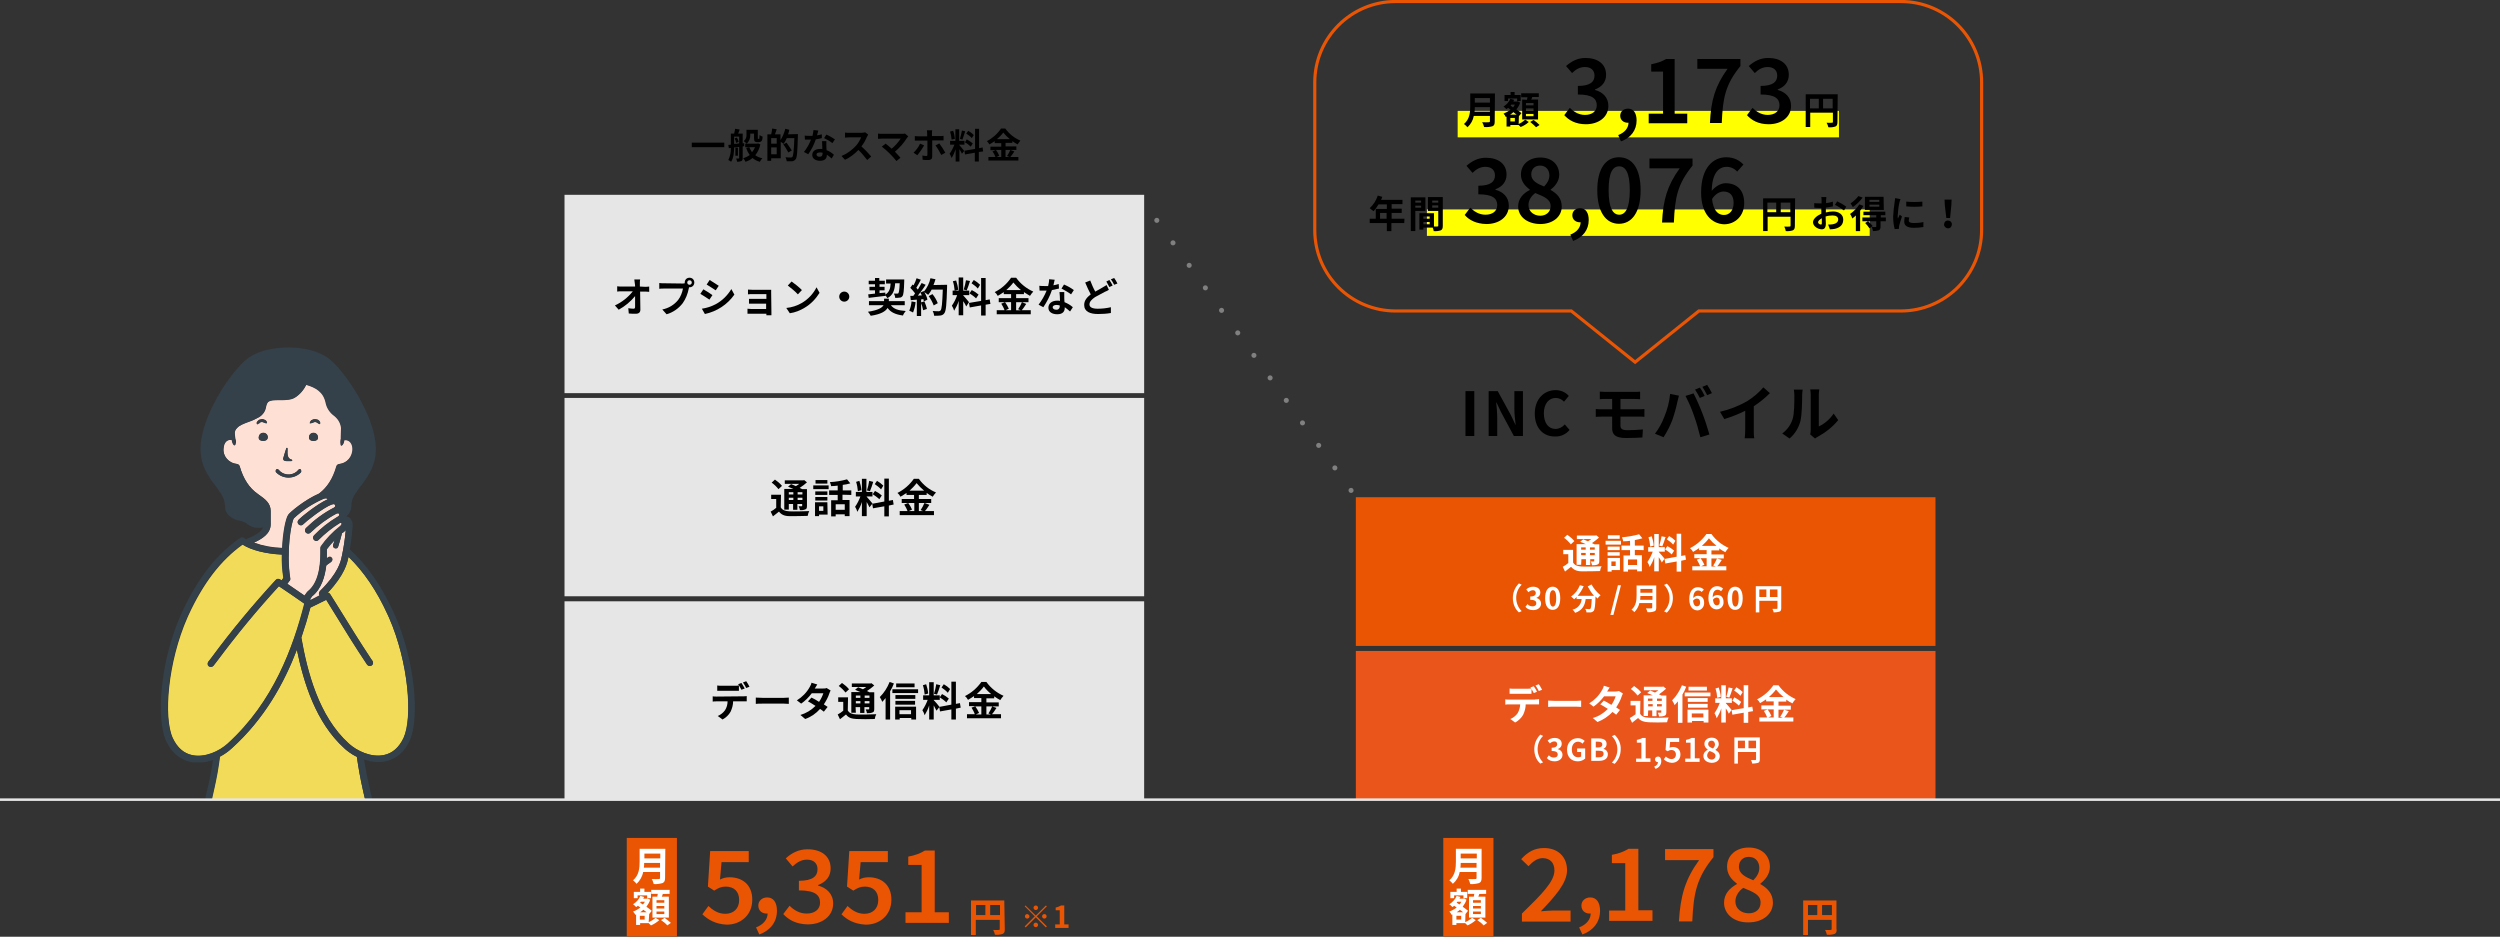 <?xml version="1.0" encoding="utf-8"?>
<!-- Generator: Adobe Illustrator 26.0.3, SVG Export Plug-In . SVG Version: 6.00 Build 0)  -->
<svg version="1.1" id="レイヤー_1" xmlns="http://www.w3.org/2000/svg" xmlns:xlink="http://www.w3.org/1999/xlink" x="0px"
	 y="0px" viewBox="0 0 992 371.7" style="enable-background:new 0 0 992 371.7;" xml:space="preserve">
<rect x="0" y="0" width="992" height="371.7" fill="#333333" stroke="none"/>
<style type="text/css">
	.st0{fill:none;stroke:#808080;stroke-width:2;stroke-linecap:round;stroke-linejoin:round;stroke-dasharray:0,11;}
	.st1{fill:#E6E6E6;}
	.st2{fill:#EA5504;}
	.st3{fill:#EA551C;}
	.st4{fill:#FFFFFF;}
	.st5{fill:#FEE0D5;}
	.st6{fill:#F1DB59;}
	.st7{fill:#34414A;}
	.st8{fill:none;stroke:#E6E6E6;stroke-miterlimit:10;}
	.st9{fill:#FFFF00;}
	.st10{fill:none;stroke:#EA5504;stroke-width:1.25;stroke-miterlimit:10;}
</style>
<line id="線_155" class="st0" x1="452.6" y1="78.5" x2="540.2" y2="200.3"/>
<rect id="長方形_5566" x="224" y="77.3" class="st1" width="230" height="78.7"/>
<rect id="長方形_5567" x="224" y="157.9" class="st1" width="230" height="78.7"/>
<rect id="長方形_5568" x="224" y="238.6" class="st1" width="230" height="78.7"/>
<rect id="長方形_5569" x="538" y="197.3" class="st2" width="230" height="59"/>
<rect id="長方形_5570" x="538" y="258.3" class="st3" width="230" height="59"/>
<path id="パス_1491" d="M287.4,56.6v1.8h-12.9v-1.8H287.4z"/>
<path id="パス_1492" d="M294.7,58.1v4.6c0,0.6-0.1,1-0.5,1.2c-0.5,0.2-1.1,0.3-1.7,0.3c-0.1-0.4-0.2-0.9-0.4-1.3h1
	c0.2,0,0.2-0.1,0.2-0.2v-4.4l-2,0.2c0,1.8-0.2,4.2-1.2,5.7c-0.3-0.3-0.7-0.5-1.1-0.7c0.7-1.5,1.1-3.1,1-4.8l-0.8,0.1l-0.2-1.3l1-0.1
	V53h1.3c0.2-0.6,0.3-1.3,0.4-1.9l1.8,0.3c-0.2,0.6-0.4,1.2-0.6,1.6h1.8v3.9l0.6-0.1V58L294.7,58.1z M291.3,57.1c0.6,0,1.3-0.1,2-0.2
	v-2.7h-2V57.1z M292.4,54.6c0.3,0.5,0.6,1.1,0.7,1.7l-1,0.4c-0.1-0.6-0.3-1.2-0.6-1.8L292.4,54.6z M292.8,61.8h-1v-3.2h1V61.8z
	 M301.7,57.3c-0.3,1.6-1,3-2,4.3c0.8,0.6,1.8,1,2.8,1.2c-0.4,0.4-0.7,0.9-1,1.4c-1.1-0.3-2.1-0.8-2.9-1.5c-0.8,0.7-1.8,1.2-2.8,1.5
	c-0.2-0.5-0.5-1-0.9-1.4c0.9-0.3,1.8-0.7,2.6-1.3c-0.6-0.8-1.1-1.8-1.4-2.8l1.3-0.3h-1.7V57h0.6c-0.4-0.4-0.8-0.7-1.2-1
	c0.8-0.6,1.2-1.6,1.1-2.7v-1.8h4.5v3.1c0,0.1,0,0.3,0,0.4c0,0.1,0.1,0.1,0.1,0.1h0.2c0.1,0,0.1,0,0.2,0s0.1-0.1,0.1-0.3
	c0-0.4,0.1-0.8,0.1-1.2c0.4,0.3,0.8,0.5,1.2,0.6c0,0.5-0.1,1-0.2,1.4c-0.1,0.2-0.2,0.4-0.5,0.6c-0.2,0.1-0.5,0.2-0.8,0.2h-0.7
	c-0.3,0-0.7-0.1-0.9-0.3c-0.2-0.2-0.3-0.5-0.3-1.4V53h-1.5v0.4c0.1,1.3-0.4,2.7-1.4,3.6h4.2l0.3-0.1L301.7,57.3z M297.3,58.4
	c0.3,0.7,0.7,1.4,1.1,2c0.5-0.6,0.9-1.3,1.2-2H297.3z"/>
<path id="パス_1493" d="M316.6,53.2c0,0,0,0.6,0,0.8c-0.2,6.3-0.3,8.5-0.9,9.2c-0.3,0.4-0.8,0.7-1.3,0.8c-0.7,0-1.5,0-2.2,0
	c-0.1-0.6-0.3-1.1-0.5-1.6c0.9,0.1,1.7,0.1,2.1,0.1c0.2,0,0.5-0.1,0.6-0.2c0.4-0.5,0.6-2.5,0.8-7.5h-3c-0.3,0.8-0.8,1.6-1.3,2.3
	c-0.3-0.3-0.7-0.6-1.1-0.8v6.5H306v1h-1.5V53.3h1.5c0.2-0.7,0.3-1.5,0.4-2.3l1.8,0.3c-0.2,0.7-0.5,1.4-0.7,2h2.2v2.3
	c0.9-1.4,1.5-2.9,1.9-4.5l1.6,0.4c-0.1,0.6-0.3,1.2-0.5,1.8L316.6,53.2L316.6,53.2z M308.2,54.8H306V57h2.2V54.8z M308.2,61.2v-2.7
	H306v2.7H308.2z M312.8,60.5c-0.6-1.1-1.2-2.2-2-3.2l1.3-0.7c0.7,1,1.4,2,2.1,3.1L312.8,60.5z"/>
<path id="パス_1494" d="M326.1,54.8c-0.8,0.2-1.6,0.4-2.4,0.5c-0.7,2.1-1.7,4.1-3,5.9l-1.7-0.9c1.2-1.5,2.1-3.1,2.8-4.9
	c-0.2,0-0.5,0-0.7,0c-0.6,0-1.1,0-1.7,0l-0.1-1.6c0.6,0.1,1.2,0.1,1.9,0.1c0.4,0,0.8,0,1.2,0c0.2-0.8,0.3-1.5,0.4-2.3l1.9,0.2
	c-0.1,0.5-0.3,1.2-0.5,1.9c0.6-0.1,1.2-0.2,1.9-0.4L326.1,54.8z M327.9,56c0,0.6,0,1.2,0,1.8c0,0.4,0,1.1,0.1,1.8
	c1.1,0.4,2,1,2.9,1.8l-0.9,1.5c-0.6-0.6-1.2-1-1.9-1.5v0.1c0,1.3-0.7,2.3-2.7,2.3c-1.7,0-3.1-0.8-3.1-2.3c0-1.4,1.1-2.4,3.1-2.4
	c0.3,0,0.6,0,0.9,0c0-1-0.1-2.2-0.1-3.1C326.2,56,327.9,56,327.9,56z M326.4,60.6c-0.4-0.1-0.7-0.1-1.1-0.1c-0.8,0-1.3,0.3-1.3,0.8
	s0.4,0.9,1.2,0.9c0.9,0,1.2-0.5,1.2-1.3L326.4,60.6L326.4,60.6z M330.3,56.8c-1-0.8-2.2-1.5-3.3-2l0.9-1.4c1.2,0.5,2.3,1.2,3.4,1.9
	L330.3,56.8z"/>
<path id="パス_1495" d="M344.5,53.4c-0.2,0.3-0.3,0.6-0.5,0.9c-0.6,1.4-1.3,2.7-2.2,3.8c1.4,1.2,2.7,2.6,3.9,4l-1.6,1.4
	c-1.1-1.4-2.2-2.8-3.5-4c-1.5,1.6-3.3,3-5.3,3.9l-1.4-1.5c2.2-0.9,4.1-2.3,5.7-4c0.9-1,1.6-2.2,2.1-3.4h-4.8c-0.6,0-1.4,0.1-1.6,0.1
	v-2c0.5,0.1,1.1,0.1,1.6,0.1h4.9c0.5,0,1-0.1,1.5-0.2L344.5,53.4z"/>
<path id="パス_1496" d="M360.4,54.1c-0.2,0.2-0.3,0.4-0.5,0.6c-1.3,2.1-2.9,3.9-4.8,5.5c0.8,0.8,1.6,1.7,2.2,2.4l-1.6,1.3
	c-0.8-1-1.7-2-2.7-3s-2-1.9-3.1-2.7l1.5-1.2c0.6,0.4,1.5,1.2,2.4,2c1.4-1.1,2.6-2.5,3.6-4H350c-0.6,0-1.3,0.1-1.6,0.1V53
	c0.5,0.1,1.1,0.1,1.6,0.1h7.8c0.4,0,0.9,0,1.3-0.1L360.4,54.1z"/>
<path id="パス_1497" d="M366.7,57.7c-0.8,1.4-1.7,2.7-2.7,3.9l-1.5-1c1.1-1.1,2-2.3,2.6-3.6L366.7,57.7z M369.9,55.7v6.5
	c0,0.8-0.5,1.3-1.5,1.3c-0.8,0-1.5,0-2.3-0.1l-0.1-1.7c0.5,0.1,1,0.2,1.5,0.2c0.4,0,0.5-0.1,0.5-0.5c0-0.5,0-5,0-5.6h-3.6
	c-0.4,0-1,0-1.4,0V54c0.4,0,0.9,0.1,1.4,0.1h3.5v-1.2c0-0.4-0.1-0.8-0.1-1.2h2.1c-0.1,0.4-0.1,0.8-0.1,1.2V54h3.2
	c0.5,0,0.9,0,1.4-0.1v1.8c-0.4,0-1,0-1.4,0H369.9z M372.7,56.9c0.9,1.2,1.7,2.4,2.4,3.7l-1.6,0.9c-0.7-1.3-1.4-2.6-2.3-3.8
	L372.7,56.9z"/>
<path id="パス_1498" d="M381.7,61c-0.3-0.6-0.6-1.2-1-1.8v4.9h-1.5v-4.9c-0.4,1.2-0.9,2.4-1.6,3.5c-0.2-0.6-0.5-1.2-0.8-1.7
	c0.8-1.1,1.4-2.3,1.9-3.6H377v-1.5h2.1v-4.6h1.5v4.6h2.1v1.5h-2.1v0.1c0.4,0.4,1.7,2,2,2.4L381.7,61z M377.6,55.4
	c-0.1-1.1-0.3-2.2-0.6-3.2l1.2-0.3c0.4,1,0.6,2.1,0.7,3.2L377.6,55.4z M383,52.1c-0.4,1.1-0.8,2.5-1.1,3.3l-1-0.3
	c0.3-1.1,0.6-2.2,0.8-3.3L383,52.1z M388.4,60.3v3.8h-1.6v-3.5l-3.9,0.7l-0.2-1.5l4.2-0.7v-8h1.6v7.7l1.4-0.3l0.2,1.6L388.4,60.3z
	 M383.6,55.3c0.8,0.4,1.6,1,2.4,1.6l-0.8,1.3c-0.7-0.7-1.5-1.3-2.3-1.7L383.6,55.3z M385.6,54.8c-0.6-0.7-1.4-1.3-2.2-1.8l0.8-1.1
	c0.8,0.5,1.6,1,2.2,1.7L385.6,54.8z"/>
<path id="パス_1499" d="M402.5,60.1c-0.5,0.8-1.1,1.6-1.6,2.2h3.2v1.4h-11.9v-1.4h2.8c-0.3-0.8-0.7-1.6-1.2-2.2l1.3-0.5H393v-1.4
	h4.3v-1.4h-2.6V56c-0.7,0.5-1.4,0.9-2.1,1.3c-0.3-0.5-0.6-0.9-1-1.3c2.3-1.2,4.2-2.9,5.6-5h1.7c1.5,2.1,3.6,3.8,6,4.8
	c-0.4,0.5-0.8,1-1.1,1.5c-0.7-0.4-1.5-0.8-2.1-1.3v0.7H399v1.4h4.3v1.4H399v2.8h1.5l-0.9-0.4c0.5-0.8,1-1.6,1.3-2.4L402.5,60.1z
	 M395.2,59.5c0.5,0.7,1,1.5,1.3,2.3l-1.1,0.5h1.9v-2.8H395.2z M400.7,55.2c-1-0.8-1.8-1.6-2.6-2.6c-0.7,1-1.6,1.8-2.5,2.6H400.7z"/>
<path id="パス_1500" d="M581.5,155.2h3.5V173h-3.5V155.2z"/>
<path id="パス_1501" d="M590.7,155.2h3.6l5.2,9.5l1.8,3.8h0.1c-0.2-1.9-0.5-4.2-0.5-6.2v-7.1h3.4V173h-3.6l-5.1-9.5l-1.8-3.8h-0.1
	c0.2,1.9,0.4,4.1,0.4,6.2v7.1h-3.4L590.7,155.2L590.7,155.2z"/>
<path id="パス_1502" d="M609,164.1c0-5.9,3.8-9.3,8.3-9.3c2,0,3.9,0.8,5.2,2.3l-1.9,2.3c-0.8-0.9-2-1.5-3.3-1.5
	c-2.7,0-4.7,2.3-4.7,6.1s1.8,6.2,4.6,6.2c1.4,0,2.8-0.7,3.7-1.8l1.9,2.2c-1.4,1.7-3.5,2.7-5.7,2.6C612.6,173.3,609,170.1,609,164.1z
	"/>
<path id="パス_1503" d="M643,168.9c0,1.3,0.8,1.8,2.7,1.8c2.1,0,4.1-0.1,6.2-0.3l-0.2,3.2c-1.6,0.1-4.3,0.2-6.5,0.2
	c-4.4,0-5.5-1.5-5.5-3.9v-4.6h-3.9c-0.7,0-1.9,0.1-2.6,0.1v-3.1c0.7,0.1,1.9,0.1,2.6,0.1h3.9v-4.1h-2.6c-0.9,0-1.6,0-2.3,0.1v-3
	c0.7,0,1.5,0.1,2.3,0.1h11.5c0.7,0,1.4,0,2.2-0.1v3c-0.6,0-1.3-0.1-2.2-0.1H643v4.1h7.2c0.5,0,1.7,0,2.3-0.1v3.1
	c-0.7-0.1-1.8-0.1-2.3-0.1H643V168.9z"/>
<path id="パス_1504" d="M662.7,156.3l3.5,0.7c-0.2,0.7-0.5,1.9-0.6,2.4c-0.5,2.4-1.2,4.9-2,7.2c-0.9,2.4-2.1,4.7-3.5,6.9l-3.4-1.4
	c1.5-2,2.8-4.3,3.7-6.7C661.6,162.5,662.4,159.5,662.7,156.3z M668.8,157.1l3.2-1c1,1.9,2.6,5.5,3.5,7.9c0.9,2.2,2.1,6,2.8,8.4
	l-3.6,1.1c-0.7-2.9-1.5-5.7-2.5-8.5C671.3,162.3,670.1,159.6,668.8,157.1L668.8,157.1z M676.4,157.1l-1.9,0.8
	c-0.6-1.1-1.2-2.3-1.9-3.3l1.9-0.8C675.2,154.7,676,156.2,676.4,157.1L676.4,157.1z M679.3,156l-1.9,0.8c-0.6-1.1-1.2-2.3-1.9-3.3
	l1.9-0.8C678.1,153.8,678.7,154.8,679.3,156L679.3,156z"/>
<path id="パス_1505" d="M695.9,170.8c0,1.1,0,2.1,0.2,3.1h-3.8c0.1-1,0.2-2.1,0.2-3.1V163c-2.6,1.3-5.4,2.4-8.3,3.3l-1.7-2.9
	c3.8-0.9,7.5-2.3,10.9-4.3c2.4-1.5,4.5-3.3,6.3-5.4l2.6,2.3c-1.9,1.9-4.1,3.7-6.4,5.2V170.8z"/>
<path id="パス_1506" d="M707.2,172c1.9-1.4,3.4-3.4,4.1-5.7c0.7-2.1,0.7-6.6,0.7-9.5c0-0.7-0.1-1.5-0.2-2.2h3.5
	c-0.1,0.7-0.2,1.4-0.2,2.2c0,2.8-0.1,7.9-0.7,10.3c-0.7,2.7-2.2,5.1-4.3,6.9L707.2,172z M718.3,172.4c0.1-0.6,0.2-1.2,0.2-1.8v-14
	c0-0.7-0.1-1.4-0.2-2.1h3.6c-0.1,0.7-0.2,1.4-0.2,2.1v12.6c2.4-1.1,4.4-2.9,5.9-5.1l1.8,2.6c-2.2,2.7-5,4.9-8.1,6.6
	c-0.4,0.2-0.7,0.4-1.1,0.7L718.3,172.4z"/>
<path id="パス_1507" d="M255.9,113.8c0.6,0,1.1,0,1.7-0.1v2.1c-0.5,0-1.1-0.1-1.5-0.1H254c0,2.3,0.1,5,0.1,7.2
	c0,1-0.6,1.6-1.8,1.6c-1,0-1.9,0-2.8-0.1l-0.2-2.1c0.7,0.1,1.4,0.2,2.1,0.2c0.4,0,0.6-0.2,0.6-0.7c0-1.1,0-2.7,0-4.3
	c-1.8,2.2-4,4-6.5,5.4l-1.5-1.7c2.8-1.3,5.2-3.2,7.1-5.6h-4.4c-0.6,0-1.3,0-1.8,0.1v-2.1c0.6,0.1,1.2,0.1,1.8,0.1h5.3
	c0-0.4,0-0.8-0.1-1.2s-0.1-1.1-0.2-1.6h2.3c-0.1,0.5-0.1,1.1-0.1,1.6v1.2L255.9,113.8L255.9,113.8z"/>
<path id="パス_1508" d="M270.8,112.5c0.3,0,0.6,0,0.9-0.1c0-0.1,0-0.2,0-0.3c0-1.1,0.8-1.9,1.9-1.9s1.9,0.8,1.9,1.9
	s-0.8,1.9-1.9,1.9l0,0l0,0h-0.2l-0.1,0.5c-0.4,2.1-1.2,4.1-2.4,5.8c-1.6,2.1-3.9,3.7-6.4,4.4l-1.7-1.9c2.5-0.5,4.7-1.8,6.3-3.8
	c1-1.3,1.6-2.9,1.9-4.5h-7.5c-0.7,0-1.5,0-1.9,0.1v-2.3c0.6,0.1,1.3,0.1,1.9,0.1L270.8,112.5z M274.5,112.1c0-0.5-0.4-0.9-0.9-0.9
	s-0.9,0.4-0.9,0.9l0,0c0,0.5,0.4,0.9,0.9,0.9l0,0l0,0C274.1,113,274.5,112.6,274.5,112.1L274.5,112.1z"/>
<path id="パス_1509" d="M282.7,117.1l-1.2,1.8c-1.2-0.8-2.4-1.6-3.6-2.3l1.2-1.8C280.2,115.4,281.9,116.5,282.7,117.1z M284,120.7
	c2.6-1.4,4.7-3.5,6.2-6l1.2,2.2c-2.8,4-7,6.7-11.7,7.7l-1.2-2.1C280.5,122.2,282.3,121.6,284,120.7L284,120.7z M285.2,113.4
	l-1.2,1.8c-0.9-0.6-2.6-1.7-3.6-2.3l1.2-1.8C282.6,111.7,284.4,112.9,285.2,113.4z"/>
<path id="パス_1510" d="M306.1,124c0,0.2,0,0.8,0,1.1h-2c0-0.2,0-0.4,0-0.6H298c-0.4,0-1.1,0-1.4,0v-2c0.5,0,0.9,0.1,1.4,0.1h6
	v-2.1h-5c-0.6,0-1.4,0-1.8,0v-1.9c0.4,0,1.1,0,1.8,0h5.1v-1.9h-5.3c-0.6,0-1.6,0-2,0.1v-1.9c0.4,0,1.4,0.1,2,0.1h6c0.4,0,1,0,1.2,0
	c0,0.2,0,0.7,0,1.1L306.1,124z"/>
<path id="パス_1511" d="M318.2,120.2c2.5-1.5,4.5-3.6,5.8-6.2l1.2,2.2c-1.5,2.4-3.5,4.5-5.9,5.9c-1.8,1.1-3.8,1.9-5.9,2.2
	l-1.4-2.1C314.2,122,316.3,121.3,318.2,120.2z M318.2,115.1l-1.6,1.7c-1.2-1.3-2.6-2.4-4-3.5l1.5-1.6
	C315.5,112.7,316.9,113.8,318.2,115.1z"/>
<path id="パス_1512" d="M335,115.7c1.1,0,2,0.9,2,2s-0.9,2-2,2s-2-0.9-2-2S333.9,115.7,335,115.7z"/>
<path id="パス_1513" d="M353.5,121.1c1.1,1.5,2.9,2.1,5.9,2.3c-0.5,0.6-0.9,1.2-1.1,1.8c-3-0.4-4.9-1.3-6.1-3
	c-0.8,1.3-2.6,2.5-6.7,3.1c-0.3-0.6-0.7-1.1-1.1-1.6c4.1-0.6,5.6-1.6,6.2-2.6h-5.8v-1.6h6v-1h1.9v1h6.3v1.6L353.5,121.1z
	 M344.5,116.8c0.8-0.1,1.7-0.2,2.7-0.3v-1.3H345v-1.4h2.2v-1h-2.5v-1.4h2.5v-1.1h1.7v1.1h2.2v1.4H349v1h2v1.4h-2v1.1l2.3-0.2v0.8
	c1.6-1,2-2.4,2.1-4.4h-1.8v-1.6h7.2c0,0,0,0.5,0,0.7c-0.1,3.8-0.3,5.4-0.7,5.9c-0.3,0.4-0.7,0.6-1.1,0.6c-0.6,0.1-1.2,0.1-1.8,0.1
	c0-0.6-0.2-1.2-0.5-1.7c0.6,0,1.1,0,1.3,0c0.2,0,0.4,0,0.5-0.2c0.2-0.3,0.4-1.3,0.5-3.9h-1.8c-0.2,2.7-0.8,4.7-3.1,5.9
	c-0.2-0.4-0.5-0.8-0.8-1.1v0.2c-2.4,0.3-4.8,0.6-6.6,0.8L344.5,116.8z"/>
<path id="パス_1514" d="M363.3,119.9c-0.1,1.4-0.5,2.8-1,4.1c-0.5-0.3-1-0.5-1.5-0.7c0.5-1.2,0.8-2.4,0.9-3.7L363.3,119.9z
	 M375.8,113c0,0,0,0.6,0,0.9c-0.2,7-0.4,9.5-1.1,10.4c-0.3,0.5-0.9,0.8-1.5,0.9c-0.8,0.1-1.7,0.1-2.5,0.1c-0.1-0.7-0.3-1.3-0.6-1.9
	c1,0.1,1.9,0.1,2.4,0.1c0.3,0,0.5-0.1,0.7-0.3c0.5-0.5,0.7-2.8,0.9-8.3h-4.4c-0.4,0.7-0.8,1.4-1.4,2.1c-0.5-0.4-1-0.7-1.5-1.1
	c0.5,0.9,1,1.9,1.2,3l-1.4,0.7c-0.1-0.3-0.1-0.6-0.2-0.9l-0.9,0.1v6.6h-1.7v-6.5l-2.4,0.2l-0.2-1.7h1.2c0.2-0.3,0.5-0.6,0.7-1
	c-0.6-0.8-1.2-1.5-1.9-2.2l0.9-1.3l0.4,0.3c0.5-0.9,0.9-1.8,1.2-2.8l1.7,0.6c-0.6,1.1-1.2,2.3-1.8,3.2c0.2,0.2,0.4,0.5,0.6,0.7
	c0.5-0.8,1-1.7,1.5-2.6l1.6,0.7c-0.9,1.5-2,2.9-3.1,4.3l1.6-0.1c-0.2-0.4-0.4-0.8-0.6-1.1l1.3-0.6l0.1,0.2c1.3-1.5,2.2-3.4,2.6-5.3
	l2,0.4c-0.2,0.8-0.5,1.5-0.8,2.3L375.8,113z M366.8,119.6c0.4,1,0.8,2,1,3l-1.5,0.5c-0.2-1.1-0.5-2.1-0.9-3.1L366.8,119.6z
	 M370.5,121.2c-0.5-1.3-1.2-2.6-2-3.7l1.5-0.8c0.9,1.1,1.6,2.3,2.1,3.6L370.5,121.2z"/>
<path id="パス_1515" d="M383.4,121.6c-0.3-0.7-0.7-1.4-1.2-2.1v5.6h-1.8v-5.7c-0.4,1.4-1.1,2.7-1.8,3.9c-0.2-0.7-0.5-1.4-0.9-2
	c0.9-1.3,1.6-2.7,2.1-4.2H378v-1.8h2.4v-5.2h1.8v5.2h2.4v1.8h-2.4v0.1c0.5,0.5,2,2.3,2.3,2.7L383.4,121.6z M378.8,115.3
	c-0.1-1.3-0.3-2.5-0.7-3.7l1.3-0.3c0.4,1.2,0.7,2.4,0.8,3.7L378.8,115.3z M384.9,111.5c-0.4,1.3-0.9,2.8-1.3,3.7l-1.2-0.3
	c0.4-1.2,0.7-2.5,0.9-3.7L384.9,111.5z M391.1,120.9v4.3h-1.8v-4l-4.5,0.8l-0.3-1.8l4.8-0.8v-9.1h1.8v8.8l1.6-0.3l0.3,1.8
	L391.1,120.9z M385.6,115.1c1,0.5,1.9,1.1,2.7,1.8l-1,1.5c-0.8-0.8-1.7-1.4-2.6-2L385.6,115.1z M388,114.5c-0.7-0.8-1.6-1.5-2.5-2.1
	l0.9-1.3c0.9,0.5,1.8,1.2,2.5,1.9L388,114.5z"/>
<path id="パス_1516" d="M407.2,120.6c-0.6,0.9-1.2,1.9-1.8,2.5h3.6v1.6h-13.5v-1.6h3.1c-0.3-0.9-0.8-1.8-1.3-2.6l1.5-0.6h-2.5
	v-1.6h4.9v-1.6h-2.9v-0.8c-0.8,0.6-1.6,1-2.4,1.5c-0.3-0.6-0.7-1.1-1.2-1.5c2.6-1.3,4.8-3.2,6.5-5.7h2c1.7,2.4,4.1,4.3,6.8,5.5
	c-0.5,0.5-0.9,1.1-1.3,1.7c-0.8-0.5-1.7-1-2.4-1.5v0.8h-3.1v1.6h4.9v1.6h-4.9v3.2h1.8l-1-0.4c0.6-0.9,1.1-1.8,1.5-2.8L407.2,120.6z
	 M398.8,119.9c0.6,0.8,1.1,1.7,1.5,2.6l-1.3,0.6h2.2v-3.2H398.8z M405.1,115.1c-1.1-0.9-2.1-1.9-3-3c-0.8,1.1-1.8,2.1-2.8,3H405.1z"
	/>
<path id="パス_1517" d="M420.2,114.5c-0.9,0.2-1.8,0.4-2.8,0.6c-0.8,2.4-2,4.7-3.4,6.8l-1.9-1c1.3-1.7,2.4-3.6,3.2-5.6h-0.8
	c-0.7,0-1.3,0-2,0l-0.1-1.9c0.7,0.1,1.4,0.1,2.1,0.1c0.5,0,0.9,0,1.4,0c0.2-0.9,0.4-1.8,0.4-2.7l2.2,0.2c-0.1,0.5-0.3,1.3-0.5,2.2
	c0.7-0.1,1.4-0.3,2.1-0.5L420.2,114.5z M422.3,115.9c0,0.7,0,1.3,0,2c0,0.4,0,1.2,0.1,2c1.2,0.5,2.3,1.1,3.3,2l-1.1,1.7
	c-0.7-0.6-1.4-1.2-2.1-1.7v0.2c0,1.5-0.8,2.6-3,2.6c-2,0-3.5-0.9-3.5-2.6c0-1.6,1.3-2.8,3.5-2.8c0.4,0,0.7,0,1.1,0.1
	c0-1.2-0.1-2.6-0.2-3.5L422.3,115.9z M420.5,121.2c-0.4-0.1-0.8-0.2-1.3-0.2c-0.9,0-1.5,0.4-1.5,0.9s0.5,1,1.4,1
	c0.7,0.1,1.3-0.4,1.4-1.1c0-0.1,0-0.2,0-0.4V121.2z M425,116.8c-1.2-0.9-2.5-1.6-3.8-2.3l1-1.6c1.4,0.6,2.7,1.3,3.9,2.2L425,116.8z"
	/>
<path id="パス_1518" d="M440,115c-0.5,0.3-1,0.6-1.6,0.8c-1.3,0.7-2.6,1.4-3.9,2.1c-1.3,0.9-2.2,1.8-2.2,2.9s1.1,1.7,3.3,1.7
	c1.7,0,3.5-0.2,5.2-0.6v2.3c-1.7,0.3-3.4,0.4-5.1,0.4c-3.1,0-5.5-0.9-5.5-3.6c0-1.8,1.1-3,2.6-4.2c-0.7-1.3-1.5-3-2.2-4.7l2-0.8
	c0.6,1.5,1.2,3,2,4.4c1.2-0.7,2.3-1.2,3-1.7c0.5-0.3,1-0.6,1.5-0.9L440,115z M440.2,111.1c0.5,0.7,0.9,1.4,1.3,2.2l-1.3,0.6
	c-0.4-0.8-0.8-1.5-1.2-2.2L440.2,111.1z M442.1,110.3c0.5,0.7,0.9,1.4,1.3,2.2l-1.3,0.5c-0.4-0.8-0.8-1.5-1.3-2.2L442.1,110.3z"/>
<path id="パス_1519" d="M309.8,201.3c0.6,1.1,1.7,1.5,3.4,1.6c1.9,0.1,5.7,0,7.9-0.1c-0.3,0.6-0.5,1.2-0.6,1.9
	c-2,0.1-5.4,0.1-7.3,0.1s-3.2-0.6-4.1-1.8c-0.7,0.6-1.5,1.2-2.4,1.9l-0.9-1.9c0.8-0.4,1.5-0.9,2.2-1.5V198h-2v-1.7h3.9L309.8,201.3z
	 M308.9,194.1c-0.8-1-1.7-1.9-2.7-2.6l1.3-1.2c1,0.7,2,1.5,2.8,2.5L308.9,194.1z M313,202.2h-1.8V194h3.6c-0.7-0.3-1.5-0.6-2.1-0.9
	l1.2-1c0.6,0.2,1.2,0.5,1.9,0.8c0.4-0.3,0.9-0.5,1.3-0.9h-5.7v-1.4h7.3l0.4-0.1l1.1,0.9c-0.9,0.8-1.8,1.5-2.9,2.2
	c0.4,0.2,0.7,0.3,1,0.5h1.9v6.6c0,0.8-0.1,1.2-0.6,1.4c-0.7,0.3-1.4,0.4-2.2,0.3c-0.1-0.5-0.2-1-0.5-1.5h1.2c0.2,0,0.2-0.1,0.2-0.2
	V200h-1.9v2.3h-1.7V200H313V202.2z M313,195.3v0.9h1.8v-0.9H313z M314.8,198.4v-0.9H313v0.9H314.8z M318.4,195.3h-1.9v0.9h1.9V195.3
	z M318.4,198.4v-0.9h-1.9v0.9H318.4z"/>
<path id="パス_1520" d="M322.7,192.6h6.1v1.5h-6.1V192.6z M328.4,204.2H325v0.6h-1.6v-5.5h4.9L328.4,204.2z M328.3,196.4h-4.8V195
	h4.8V196.4z M323.5,197.2h4.8v1.4h-4.8V197.2z M328.3,191.9h-4.7v-1.4h4.7V191.9z M325,200.9v1.8h1.7v-1.8H325z M334.3,196.3v2.1
	h2.8v6.4h-1.9v-0.7h-3.6v0.8h-1.8v-6.4h2.6v-2.1H329v-1.8h3.4v-1.9c-0.9,0.1-1.8,0.2-2.6,0.2c-0.1-0.6-0.3-1.1-0.5-1.6
	c2.3-0.1,4.6-0.5,6.8-1.1l1.3,1.6c-1,0.3-2,0.5-3,0.6v2.2h3.4v1.8L334.3,196.3z M335.2,200.1h-3.6v2.2h3.6V200.1z"/>
<path id="パス_1521" d="M345,201.3c-0.3-0.7-0.7-1.4-1.1-2.1v5.6H342v-5.6c-0.4,1.4-1.1,2.7-1.8,3.9c-0.2-0.7-0.5-1.4-0.9-2
	c0.9-1.3,1.6-2.7,2.1-4.1h-1.8v-1.8h2.4V190h1.8v5.2h2.4v1.8h-2.3v0.1c0.5,0.5,2,2.3,2.3,2.7L345,201.3z M340.4,194.9
	c-0.1-1.3-0.3-2.5-0.7-3.7l1.3-0.4c0.4,1.2,0.7,2.4,0.8,3.7L340.4,194.9z M346.5,191.2c-0.4,1.3-0.9,2.8-1.3,3.7l-1.2-0.3
	c0.4-1.2,0.7-2.5,0.9-3.8L346.5,191.2z M352.7,200.6v4.3h-1.8v-4l-4.5,0.8l-0.3-1.8l4.8-0.9v-9.1h1.8v8.8l1.6-0.3l0.3,1.8
	L352.7,200.6z M347.2,194.8c1,0.5,1.9,1.1,2.7,1.8l-1,1.5c-0.8-0.8-1.7-1.4-2.6-2L347.2,194.8z M349.6,194.2
	c-0.7-0.8-1.6-1.5-2.5-2.1l0.9-1.3c0.9,0.5,1.8,1.2,2.5,1.9L349.6,194.2z"/>
<path id="パス_1522" d="M368.8,200.3c-0.6,0.9-1.2,1.9-1.8,2.5h3.6v1.6H357v-1.6h3.1c-0.3-0.9-0.8-1.8-1.3-2.6l1.5-0.6h-2.5V198
	h4.9v-1.6h-3v-0.8c-0.8,0.6-1.6,1-2.4,1.5c-0.3-0.6-0.7-1.1-1.2-1.5c2.6-1.3,4.8-3.2,6.5-5.6h2c1.7,2.4,4.1,4.3,6.8,5.4
	c-0.5,0.5-0.9,1.1-1.3,1.7c-0.8-0.4-1.7-1-2.4-1.5v0.8h-3.1v1.6h4.9v1.6h-4.9v3.2h1.7l-1-0.4c0.6-0.9,1.1-1.8,1.5-2.8L368.8,200.3z
	 M360.4,199.6c0.6,0.8,1.1,1.7,1.5,2.6l-1.3,0.6h2.2v-3.2L360.4,199.6L360.4,199.6z M366.7,194.7c-1.1-0.9-2.1-1.9-3-3
	c-0.8,1.1-1.8,2.1-2.8,3H366.7z"/>
<path id="パス_1523" d="M294.8,276.3c0.5,0,1,0,1.5-0.1v2.1c-0.4,0-1,0-1.5,0h-3.9c0,1.4-0.4,2.8-1,4.1c-0.7,1.3-1.9,2.4-3.2,3.1
	l-1.9-1.4c1.2-0.5,2.2-1.3,2.9-2.3c0.7-1.1,1-2.3,1-3.5h-4.4c-0.5,0-1.1,0-1.5,0.1v-2.1c0.5,0.1,1,0.1,1.5,0.1L294.8,276.3z
	 M286.3,274.1c-0.5,0-1.2,0-1.7,0V272c0.6,0.1,1.1,0.1,1.7,0.1h5.2c0.6,0,1.2,0,1.7-0.1v2.1c-0.5,0-1.2,0-1.7,0H286.3z M294.2,273.7
	c-0.4-0.8-0.8-1.5-1.3-2.2l1.3-0.5c0.4,0.6,1,1.6,1.3,2.2L294.2,273.7z M296.1,273c-0.4-0.8-0.8-1.5-1.3-2.2l1.3-0.5
	c0.5,0.7,0.9,1.4,1.3,2.2L296.1,273z"/>
<path id="パス_1524" d="M299.9,276.8c0.6,0,1.8,0.1,2.6,0.1h8.6c0.7,0,1.5-0.1,1.9-0.1v2.5c-0.4,0-1.2-0.1-1.9-0.1h-8.6
	c-0.9,0-2,0-2.6,0.1V276.8z"/>
<path id="パス_1525" d="M329.6,274c-0.2,0.4-0.4,0.7-0.5,1.1c-0.5,1.6-1.3,3-2.2,4.4c0.6,0.4,1.1,0.7,1.5,1l-1.5,1.9
	c-0.5-0.4-1-0.8-1.5-1.1c-1.6,1.8-3.6,3.2-5.9,4l-1.9-1.6c2.3-0.7,4.3-1.9,6-3.6c-1.1-0.7-2.2-1.4-3-1.8l1.4-1.5
	c0.9,0.4,1.9,1,3,1.7c0.7-1,1.3-2.2,1.7-3.4h-4.6c-1.2,1.6-2.6,3-4.2,4.1l-1.7-1.3c2.1-1.3,3.9-3.1,5.1-5.3c0.3-0.5,0.6-1.1,0.7-1.7
	l2.3,0.7c-0.4,0.6-0.8,1.3-1,1.6h3.3c0.5,0,1,0,1.4-0.2L329.6,274z"/>
<path id="パス_1526" d="M336.4,281.9c0.6,1.1,1.7,1.5,3.4,1.6c1.9,0.1,5.7,0,7.9-0.1c-0.3,0.6-0.5,1.2-0.6,1.9
	c-2,0.1-5.4,0.1-7.3,0s-3.2-0.5-4.1-1.8c-0.7,0.6-1.5,1.2-2.4,1.9l-0.9-1.9c0.8-0.4,1.5-0.9,2.2-1.5v-3.5h-2v-1.8h3.9L336.4,281.9z
	 M335.5,274.8c-0.8-1-1.7-1.9-2.7-2.6l1.3-1.2c1,0.7,2,1.5,2.8,2.5L335.5,274.8z M339.6,282.8h-1.8v-8.2h3.6
	c-0.7-0.3-1.5-0.6-2.1-0.9l1.2-1c0.6,0.2,1.2,0.5,1.9,0.8c0.4-0.3,0.9-0.5,1.3-0.9H338v-1.4h7.4l0.4-0.1l1.1,0.9
	c-0.9,0.8-1.8,1.5-2.9,2.2c0.4,0.2,0.7,0.3,1,0.5h1.9v6.6c0,0.8-0.1,1.2-0.7,1.4c-0.7,0.3-1.4,0.3-2.2,0.3c-0.1-0.5-0.2-1-0.5-1.5
	c0.5,0,1.1,0,1.2,0s0.2-0.1,0.2-0.2v-0.7H343v2.3h-1.7v-2.3h-1.8L339.6,282.8z M339.6,276v0.9h1.8V276H339.6z M341.4,279.1v-0.9
	h-1.8v0.9H341.4z M345,276h-1.9v0.9h1.9V276z M345,279.1v-0.9h-1.9v0.9H345z"/>
<path id="パス_1527" d="M354.7,271.2c-0.4,1.1-0.9,2.1-1.5,3.1v11.2h-1.8V277c-0.4,0.5-0.9,1-1.3,1.5c-0.3-0.7-0.6-1.3-1-1.9
	c1.7-1.7,3-3.7,3.9-6L354.7,271.2z M364.3,273.5v1.5h-10.2v-1.5H364.3z M355.1,280.4h8.4v5.1h-1.9v-0.6H357v0.6h-1.8v-5.1H355.1z
	 M363.2,277.3h-7.9v-1.5h7.9V277.3z M355.3,278.1h7.8v1.5h-7.8V278.1z M362.9,272.7h-7.3v-1.5h7.3V272.7z M356.9,281.8v1.6h4.6v-1.6
	H356.9z"/>
<path id="パス_1528" d="M371.6,282c-0.4-0.7-0.7-1.4-1.1-2.1v5.6h-1.8v-5.6c-0.4,1.4-1.1,2.7-1.8,3.9c-0.2-0.7-0.5-1.4-0.9-2
	c0.9-1.3,1.6-2.7,2.1-4.1h-1.8v-1.8h2.4v-5.2h1.8v5.2h2.4v1.8h-2.4v0.1c0.5,0.5,2,2.2,2.3,2.7L371.6,282z M366.9,275.6
	c-0.1-1.3-0.3-2.5-0.7-3.7l1.3-0.4c0.4,1.2,0.7,2.4,0.8,3.7L366.9,275.6z M373.1,271.9c-0.4,1.3-0.9,2.8-1.3,3.7l-1.2-0.3
	c0.4-1.2,0.7-2.5,0.9-3.8L373.1,271.9z M379.3,281.2v4.3h-1.8v-4l-4.5,0.8l-0.3-1.8l4.8-0.9v-9.1h1.8v8.8l1.6-0.3l0.3,1.8
	L379.3,281.2z M373.8,275.4c1,0.5,1.9,1.1,2.7,1.8l-1,1.5c-0.8-0.8-1.7-1.4-2.6-2L373.8,275.4z M376.1,274.9
	c-0.7-0.8-1.6-1.5-2.5-2.1l0.9-1.3c0.9,0.5,1.8,1.2,2.5,1.9L376.1,274.9z"/>
<path id="パス_1529" d="M395.4,280.9c-0.6,0.9-1.2,1.9-1.8,2.5h3.6v1.6h-13.5v-1.6h3.1c-0.3-0.9-0.8-1.8-1.3-2.6l1.5-0.6h-2.5
	v-1.6h4.9V277h-2.9v-0.8c-0.8,0.6-1.6,1-2.4,1.5c-0.3-0.6-0.7-1.1-1.2-1.5c2.6-1.3,4.8-3.2,6.5-5.6h2c1.7,2.4,4.1,4.3,6.8,5.5
	c-0.5,0.5-0.9,1.1-1.3,1.7c-0.8-0.4-1.7-1-2.4-1.5v0.8h-3.1v1.6h4.9v1.6h-4.9v3.2h1.8l-1-0.4c0.6-0.9,1.1-1.8,1.5-2.8L395.4,280.9z
	 M387,280.3c0.6,0.8,1.1,1.7,1.5,2.6l-1.3,0.6h2.2v-3.2H387z M393.3,275.4c-1.1-0.9-2.1-1.9-2.9-3c-0.8,1.1-1.8,2.1-2.8,3H393.3z"/>
<path id="パス_1530" class="st4" d="M624.2,223.2c0.6,1.1,1.7,1.5,3.4,1.6c1.9,0.1,5.7,0,7.9-0.1c-0.3,0.6-0.5,1.2-0.6,1.9
	c-2,0.1-5.4,0.1-7.3,0.1s-3.2-0.6-4.2-1.8c-0.7,0.6-1.5,1.2-2.4,1.9l-0.9-1.9c0.8-0.4,1.5-0.9,2.2-1.5v-3.5h-2v-1.7h3.9L624.2,223.2
	z M623.3,216c-0.8-1-1.7-1.9-2.7-2.6l1.3-1.2c1,0.7,2,1.5,2.8,2.5L623.3,216z M627.4,224.1h-1.8v-8.2h3.6c-0.7-0.3-1.5-0.7-2.2-0.9
	l1.2-1c0.6,0.2,1.2,0.5,1.9,0.8c0.4-0.3,0.9-0.5,1.3-0.9h-5.7v-1.4h7.3l0.4-0.1l1.1,0.9c-0.9,0.8-1.8,1.5-2.8,2.2
	c0.3,0.2,0.7,0.3,1,0.5h1.9v6.6c0,0.8-0.2,1.2-0.7,1.4c-0.7,0.3-1.4,0.3-2.2,0.3c-0.1-0.5-0.2-1-0.5-1.5c0.5,0,1,0,1.2,0
	s0.2-0.1,0.2-0.2v-0.7H631v2.3h-1.7v-2.3h-1.8L627.4,224.1z M627.4,217.2v0.9h1.8v-0.9H627.4z M629.2,220.3v-0.9h-1.8v0.9H629.2z
	 M632.8,217.2h-1.9v0.9h1.9V217.2z M632.8,220.3v-0.9h-1.9v0.9H632.8z"/>
<path id="パス_1531" class="st4" d="M637.1,214.6h6.1v1.5h-6.1V214.6z M642.8,226.2h-3.3v0.6h-1.6v-5.4h4.9L642.8,226.2
	L642.8,226.2z M642.7,218.3h-4.8v-1.4h4.8V218.3z M637.9,219.1h4.8v1.4h-4.8V219.1z M642.7,213.8H638v-1.4h4.7V213.8z M639.4,222.8
	v1.8h1.7v-1.8H639.4z M648.7,218.2v2.1h2.8v6.4h-1.9V226H646v0.8h-1.8v-6.4h2.6v-2.1h-3.4v-1.8h3.4v-1.9c-0.9,0.1-1.8,0.2-2.7,0.2
	c-0.1-0.6-0.3-1.1-0.5-1.6c2.3-0.2,4.6-0.6,6.8-1.2l1.3,1.6c-1,0.3-2,0.5-3,0.7v2.2h3.5v1.8L648.7,218.2z M649.6,222H646v2.2h3.6
	V222z"/>
<path id="パス_1532" class="st4" d="M659.4,223.2c-0.3-0.7-0.7-1.4-1.2-2.1v5.6h-1.8v-5.6c-0.4,1.4-1.1,2.7-1.8,3.9
	c-0.2-0.7-0.5-1.4-0.9-2c0.9-1.3,1.6-2.7,2.1-4.1H654v-1.8h2.4v-5.2h1.8v5.2h2.4v1.8h-2.4v0.1c0.5,0.5,2,2.3,2.3,2.7L659.4,223.2z
	 M654.8,216.9c-0.1-1.3-0.3-2.5-0.7-3.7l1.3-0.4c0.4,1.2,0.7,2.4,0.8,3.7L654.8,216.9z M660.9,213.1c-0.4,1.3-0.9,2.8-1.3,3.7
	l-1.2-0.3c0.4-1.2,0.7-2.5,0.9-3.7L660.9,213.1z M667.1,222.5v4.3h-1.8v-4l-4.5,0.8l-0.3-1.8l4.8-0.9v-9.1h1.8v8.8l1.6-0.3l0.3,1.8
	L667.1,222.5z M661.6,216.7c1,0.5,1.9,1.1,2.7,1.8l-1,1.5c-0.8-0.8-1.7-1.4-2.6-2L661.6,216.7z M663.9,216.1
	c-0.7-0.8-1.6-1.5-2.5-2.1l0.9-1.3c0.9,0.5,1.8,1.2,2.5,1.9L663.9,216.1z"/>
<path id="パス_1533" class="st4" d="M683.2,222.2c-0.6,0.9-1.2,1.9-1.8,2.5h3.6v1.6h-13.5v-1.6h3.1c-0.3-0.9-0.8-1.8-1.3-2.6
	l1.5-0.6h-2.5v-1.6h4.9v-1.6h-3v-0.8c-0.8,0.6-1.6,1-2.4,1.5c-0.3-0.6-0.7-1.1-1.2-1.5c2.6-1.3,4.8-3.2,6.5-5.6h2
	c1.7,2.4,4.1,4.3,6.8,5.5c-0.5,0.5-0.9,1.1-1.3,1.7c-0.8-0.4-1.7-0.9-2.4-1.5v0.8h-3.1v1.6h4.9v1.6h-4.9v3.2h1.7l-1-0.4
	c0.6-0.9,1.1-1.8,1.5-2.8L683.2,222.2z M674.8,221.5c0.6,0.8,1.1,1.7,1.5,2.6l-1.3,0.6h2.2v-3.2L674.8,221.5L674.8,221.5z
	 M681.1,216.6c-1.1-0.9-2.1-1.9-3-3c-0.8,1.1-1.8,2.1-2.8,3H681.1z"/>
<path id="パス_1534" class="st4" d="M600.3,237.3c0-2.2,0.8-4.2,2.4-5.8l1.1,0.5c-2.9,2.9-2.9,7.6,0,10.5l-1.1,0.5
	C601.1,241.6,600.3,239.5,600.3,237.3z"/>
<path id="パス_1535" class="st4" d="M605.3,240.8l0.8-1.1c0.5,0.6,1.2,0.9,2,0.9c0.9,0,1.5-0.4,1.5-1.2s-0.5-1.4-2.4-1.4v-1.3
	c1.6,0,2.2-0.6,2.2-1.4c0-0.6-0.4-1.1-1-1.1h-0.2c-0.6,0-1.2,0.3-1.7,0.8l-0.9-1.1c0.7-0.7,1.7-1.1,2.7-1.1c1.7,0,2.9,0.8,2.9,2.4
	c0,0.9-0.6,1.7-1.5,2v0.1c1,0.2,1.8,1.1,1.8,2.2c0,1.6-1.4,2.6-3.1,2.6C607.1,242.1,606,241.7,605.3,240.8z"/>
<path id="パス_1536" class="st4" d="M613.1,237.4c0-3.1,1.2-4.6,3-4.6s3,1.5,3,4.6s-1.2,4.6-3,4.6S613.1,240.5,613.1,237.4z
	 M617.5,237.4c0-2.5-0.6-3.2-1.3-3.2s-1.3,0.7-1.3,3.2s0.6,3.3,1.3,3.3S617.5,239.9,617.5,237.4L617.5,237.4z"/>
<path id="パス_1537" class="st4" d="M631.5,231.9c0.9,1.6,2.1,3.1,3.6,4.3c-0.5,0.4-0.9,0.8-1.2,1.3c-0.2-0.2-0.5-0.5-0.8-0.8v0.1
	c-0.1,3.6-0.3,5-0.7,5.6c-0.3,0.3-0.7,0.5-1.1,0.6c-0.6,0-1.2,0-1.8,0c0-0.5-0.2-1-0.5-1.4c0.7,0,1.3,0.1,1.6,0.1
	c0.2,0,0.4,0,0.5-0.2c0.2-0.2,0.4-1.3,0.5-3.8h-2.4c-0.3,2.3-1.1,4.4-4.2,5.5c-0.2-0.5-0.6-0.9-1-1.3c2-0.4,3.5-2.2,3.6-4.2h-2v-0.8
	c-0.3,0.3-0.6,0.6-1,0.9c-0.4-0.4-0.8-0.8-1.2-1.1c1.6-1.1,2.8-2.7,3.5-4.5l1.5,0.4c-0.6,1.4-1.4,2.7-2.4,3.8h6.5
	c-1-1.1-1.8-2.4-2.5-3.7L631.5,231.9z"/>
<path id="パス_1538" class="st4" d="M642,232.2h1.2l-3,11.8H639L642,232.2z"/>
<path id="パス_1539" class="st4" d="M657.2,241.1c0,0.9-0.2,1.3-0.8,1.5c-0.9,0.3-1.8,0.4-2.7,0.3c-0.1-0.5-0.3-1-0.6-1.5
	c0.8,0,1.8,0,2.1,0s0.4-0.1,0.4-0.4v-1.7h-5.1c-0.3,1.4-1,2.6-2,3.6c-0.3-0.4-0.7-0.7-1.1-1c1.8-1.5,2-3.8,2-5.7v-3.9h7.8
	L657.2,241.1z M655.7,238v-1.5h-4.8c0,0.4,0,1-0.1,1.5H655.7z M650.9,233.7v1.5h4.8v-1.5H650.9z"/>
<path id="パス_1540" class="st4" d="M663.8,237.3c0,2.2-0.8,4.2-2.4,5.8l-1.1-0.5c2.9-2.9,2.9-7.6,0-10.5l1.1-0.5
	C663,233.1,663.8,235.2,663.8,237.3z"/>
<path id="パス_1541" class="st4" d="M675.2,234.9c-0.3-0.4-0.8-0.6-1.4-0.6c-1,0-1.9,0.8-1.9,3c0.5-0.6,1.1-0.9,1.8-0.9
	c1.5,0,2.5,0.9,2.5,2.8c0.1,1.5-1,2.9-2.5,3l0,0h-0.2c-1.7,0-3.2-1.4-3.2-4.5c0-3.3,1.6-4.7,3.4-4.7c0.9,0,1.8,0.3,2.4,1
	L675.2,234.9z M674.6,239.1c0-1.1-0.5-1.6-1.3-1.6c-0.6,0-1.2,0.4-1.5,0.9c0.2,1.6,0.8,2.2,1.5,2.2S674.6,240.2,674.6,239.1z"/>
<path id="パス_7631" class="st4" d="M682.9,234.6c-0.4-0.4-0.8-0.6-1.4-0.6c-1,0-1.9,0.8-1.9,3c0.5-0.6,1.1-0.9,1.8-0.9
	c1.5,0,2.5,0.9,2.5,2.8c0.1,1.5-1,2.8-2.6,2.9l0,0h-0.2c-1.7,0-3.2-1.4-3.2-4.5c0-3.3,1.7-4.7,3.4-4.7c0.9,0,1.8,0.3,2.4,1
	L682.9,234.6z M682.4,238.7c0-1.1-0.5-1.6-1.2-1.6c-0.6,0-1.2,0.4-1.5,0.9c0.2,1.6,0.8,2.2,1.5,2.2S682.4,239.8,682.4,238.7z"/>
<path id="パス_1543" class="st4" d="M685.5,237.4c0-3.1,1.2-4.6,3-4.6s3,1.5,3,4.6s-1.2,4.6-3,4.6S685.5,240.5,685.5,237.4z
	 M689.9,237.4c0-2.5-0.6-3.2-1.3-3.2s-1.3,0.7-1.3,3.2s0.6,3.3,1.3,3.3S689.9,239.9,689.9,237.4L689.9,237.4z"/>
<path id="パス_1544" class="st4" d="M706.8,241.3c0,0.8-0.2,1.2-0.7,1.4c-0.7,0.2-1.5,0.3-2.3,0.3c-0.1-0.5-0.3-1-0.5-1.4
	c0.7,0,1.5,0,1.7,0s0.3-0.1,0.3-0.3v-2.9h-7.2v4.6h-1.4v-10.4h10.1L706.8,241.3z M698.1,236.9h2.8v-3h-2.8V236.9z M705.3,236.9v-3
	h-3v3H705.3z"/>
<path id="パス_1545" class="st4" d="M609.2,277.5c0.5,0,1,0,1.5-0.1v2.1c-0.4,0-1,0-1.5,0h-3.8c0,1.4-0.4,2.8-1,4.1
	c-0.7,1.3-1.9,2.4-3.2,3.1l-1.9-1.4c1.2-0.5,2.2-1.3,2.9-2.3c0.6-1.1,1-2.3,1-3.5h-4.4c-0.5,0-1.1,0-1.5,0.1v-2.1
	c0.5,0.1,1,0.1,1.5,0.1h10.4V277.5z M600.7,275.3c-0.5,0-1.2,0-1.7,0v-2.1c0.6,0.1,1.1,0.1,1.7,0.1h5.3c0.6,0,1.2-0.1,1.7-0.1v2.1
	c-0.5,0-1.2,0-1.7,0H600.7z M608.6,275c-0.4-0.8-0.8-1.5-1.3-2.2l1.3-0.5c0.5,0.7,0.9,1.4,1.3,2.2L608.6,275z M610.6,274.2
	c-0.4-0.8-0.8-1.5-1.3-2.2l1.3-0.5c0.5,0.7,0.9,1.4,1.3,2.2L610.6,274.2z"/>
<path id="パス_1546" class="st4" d="M614.3,278c0.6,0,1.8,0.1,2.6,0.1h8.6c0.7,0,1.5-0.1,1.9-0.1v2.5c-0.4,0-1.2-0.1-1.9-0.1h-8.6
	c-0.9,0-2,0-2.6,0.1V278z"/>
<path id="パス_1547" class="st4" d="M644,275.2c-0.2,0.4-0.4,0.7-0.5,1.1c-0.5,1.6-1.3,3-2.2,4.4c0.6,0.4,1.1,0.7,1.5,1l-1.5,1.9
	c-0.5-0.4-1-0.8-1.5-1.1c-1.6,1.8-3.7,3.1-5.9,4l-1.9-1.6c2.3-0.6,4.3-1.9,6-3.6c-1.1-0.7-2.2-1.4-3-1.8l1.4-1.5
	c0.8,0.4,1.9,1,3,1.7c0.7-1,1.3-2.2,1.7-3.4h-4.6c-1.2,1.6-2.6,3-4.2,4.1l-1.7-1.3c2.1-1.3,3.9-3.1,5.1-5.3c0.3-0.5,0.6-1.1,0.7-1.7
	l2.3,0.7c-0.4,0.6-0.8,1.3-1,1.6l0,0h3.3c0.5,0,0.9-0.1,1.4-0.2L644,275.2z"/>
<path id="パス_1548" class="st4" d="M650.8,283.2c0.6,1.1,1.7,1.5,3.4,1.6c1.9,0.1,5.7,0,7.9-0.1c-0.3,0.6-0.5,1.2-0.6,1.9
	c-2,0.1-5.4,0.1-7.3,0s-3.2-0.5-4.2-1.7c-0.7,0.6-1.5,1.2-2.4,1.9l-0.9-1.9c0.8-0.4,1.5-0.9,2.3-1.5v-3.5h-2v-1.8h3.9L650.8,283.2z
	 M649.8,276c-0.8-1-1.7-1.9-2.7-2.6l1.3-1.2c1,0.7,2,1.5,2.8,2.5L649.8,276z M653.9,284.1h-1.7v-8.2h3.6c-0.7-0.3-1.5-0.7-2.2-0.9
	l1.2-1c0.5,0.2,1.2,0.5,1.9,0.8c0.4-0.3,0.9-0.5,1.3-0.9h-5.7v-1.4h7.3l0.4-0.1l1.1,0.9c-0.9,0.8-1.8,1.5-2.8,2.2
	c0.3,0.2,0.7,0.3,1,0.5h1.9v6.6c0,0.8-0.2,1.2-0.7,1.4c-0.7,0.3-1.4,0.3-2.2,0.3c-0.1-0.5-0.2-1-0.5-1.5c0.5,0,1,0,1.2,0
	s0.2-0.1,0.2-0.2v-0.7h-1.9v2.3h-1.7v-2.3H654L653.9,284.1z M653.9,277.2v0.9h1.8v-0.9H653.9z M655.8,280.3v-0.9H654v0.9H655.8z
	 M659.4,277.2h-1.9v0.9h1.9V277.2z M659.4,280.3v-0.9h-1.9v0.9H659.4z"/>
<path id="パス_1549" class="st4" d="M669.1,272.5c-0.4,1.1-0.9,2.1-1.5,3.1v11.2h-1.8v-8.5c-0.4,0.5-0.9,1-1.3,1.5
	c-0.3-0.7-0.6-1.3-1-1.9c1.7-1.7,3-3.8,3.9-6L669.1,272.5z M678.7,274.8v1.5h-10.2v-1.5H678.7z M669.5,281.6h8.4v5.1H676v-0.6h-4.6
	v0.6h-1.8v-5.1H669.5z M677.6,278.5h-7.9V277h7.9V278.5z M669.8,279.3h7.8v1.5h-7.8V279.3z M677.3,274H670v-1.5h7.3V274z
	 M671.3,283.1v1.6h4.6v-1.6H671.3z"/>
<path id="パス_1550" class="st4" d="M686,283.2c-0.3-0.7-0.7-1.4-1.2-2.1v5.6H683v-5.6c-0.4,1.4-1.1,2.7-1.8,3.9
	c-0.2-0.7-0.5-1.4-0.9-2c0.9-1.3,1.6-2.7,2.1-4.1h-1.8v-1.8h2.4v-5.2h1.8v5.2h2.4v1.8h-2.4v0.1c0.5,0.5,2,2.3,2.3,2.7L686,283.2z
	 M681.4,276.9c-0.1-1.3-0.3-2.5-0.7-3.7l1.3-0.4c0.4,1.2,0.7,2.4,0.8,3.7L681.4,276.9z M687.5,273.1c-0.4,1.3-0.9,2.8-1.3,3.7
	l-1.2-0.3c0.4-1.2,0.7-2.5,0.9-3.7L687.5,273.1z M693.7,282.5v4.3h-1.8v-4l-4.5,0.8l-0.3-1.8l4.8-0.8v-9.1h1.8v8.8l1.6-0.3l0.3,1.8
	L693.7,282.5z M688.2,276.7c1,0.5,1.9,1.1,2.7,1.8L690,280c-0.8-0.8-1.7-1.4-2.6-2L688.2,276.7z M690.6,276.1
	c-0.7-0.8-1.6-1.5-2.5-2.1l0.9-1.3c0.9,0.5,1.8,1.2,2.5,1.9L690.6,276.1z"/>
<path id="パス_1551" class="st4" d="M709.8,282.2c-0.6,0.9-1.2,1.9-1.8,2.5h3.6v1.6h-13.5v-1.6h3.1c-0.3-0.9-0.8-1.8-1.3-2.6
	l1.5-0.6h-2.5v-1.6h4.9v-1.6h-3v-0.8c-0.8,0.6-1.6,1-2.4,1.5c-0.3-0.6-0.7-1.1-1.2-1.5c2.6-1.3,4.8-3.2,6.5-5.6h2
	c1.7,2.4,4.1,4.3,6.8,5.5c-0.5,0.5-0.9,1.1-1.3,1.7c-0.8-0.4-1.7-0.9-2.4-1.5v0.8h-3.1v1.6h4.9v1.6h-4.9v3.2h1.7l-1-0.4
	c0.6-0.9,1.1-1.8,1.5-2.8L709.8,282.2z M701.4,281.5c0.6,0.8,1.1,1.7,1.5,2.6l-1.3,0.6h2.2v-3.2H701.4z M707.7,276.6
	c-1.1-0.9-2.1-1.9-3-3c-0.8,1.1-1.8,2.1-2.8,3H707.7z"/>
<path id="パス_1552" class="st4" d="M608.8,297.3c0-2.2,0.8-4.2,2.4-5.8l1.1,0.5c-2.9,2.9-2.9,7.6,0,10.5l-1.1,0.5
	C609.6,301.6,608.8,299.5,608.8,297.3z"/>
<path id="パス_1553" class="st4" d="M613.8,300.8l0.8-1.1c0.5,0.6,1.2,0.9,2,0.9c0.9,0,1.5-0.4,1.5-1.2s-0.5-1.4-2.4-1.4v-1.3
	c1.6,0,2.2-0.6,2.2-1.4c0-0.6-0.4-1.1-1-1.1h-0.2c-0.6,0-1.2,0.3-1.7,0.8l-0.9-1.1c0.7-0.7,1.7-1.1,2.7-1.1c1.7,0,2.9,0.8,2.9,2.4
	c0,0.9-0.6,1.7-1.5,2v0.1c1,0.2,1.8,1.1,1.8,2.2c0,1.6-1.4,2.6-3.1,2.6C615.6,302.1,614.5,301.7,613.8,300.8z"/>
<path id="パス_1554" class="st4" d="M621.8,297.5c0-2.9,1.9-4.6,4.3-4.6c1,0,2,0.4,2.7,1.1l-0.9,1.1c-0.4-0.5-1.1-0.8-1.7-0.8
	c-1.5,0-2.5,1.2-2.5,3.1s0.9,3.1,2.6,3.1c0.4,0,0.8-0.1,1.1-0.3v-1.8h-1.6V297h3.2v4c-0.8,0.7-1.8,1.1-2.9,1.1
	C623.6,302.1,621.8,300.5,621.8,297.5z"/>
<path id="パス_1555" class="st4" d="M631.4,293h2.9c1.8,0,3.2,0.5,3.2,2.2c0,0.8-0.4,1.6-1.2,1.9v0.1c1,0.2,1.7,1.1,1.7,2.1
	c0,1.8-1.5,2.6-3.4,2.6h-3.2V293z M634.2,296.6c1.1,0,1.6-0.5,1.6-1.2s-0.5-1.1-1.6-1.1h-1v2.3L634.2,296.6L634.2,296.6z
	 M634.4,300.5c1.2,0,1.9-0.4,1.9-1.4s-0.6-1.2-1.9-1.2h-1.2v2.6H634.4z"/>
<path id="パス_1556" class="st4" d="M643.1,297.3c0,2.2-0.8,4.2-2.4,5.8l-1.1-0.5c2.9-2.9,2.9-7.6,0-10.5l1.1-0.5
	C642.3,293.1,643.2,295.2,643.1,297.3z"/>
<path id="パス_1562" class="st4" d="M698.3,301.3c0,0.8-0.2,1.2-0.7,1.4c-0.7,0.2-1.5,0.3-2.3,0.3c-0.1-0.5-0.3-1-0.5-1.4
	c0.7,0,1.5,0,1.7,0s0.3-0.1,0.3-0.3v-2.9h-7.2v4.6h-1.4v-10.4h10.1L698.3,301.3L698.3,301.3z M689.6,296.9h2.8v-3h-2.8V296.9z
	 M696.8,296.9v-3h-3v3H696.8z"/>
<rect id="長方形_5574" x="248.7" y="332.5" class="st2" width="19.9" height="39.1"/>
<path id="パス_1843" class="st2" d="M398.7,368.8c0,1-0.2,1.5-0.9,1.8c-1,0.3-2,0.4-3,0.3c-0.1-0.6-0.4-1.3-0.7-1.9
	c0.9,0.1,1.9,0,2.2,0s0.4-0.1,0.4-0.4V365h-9.5v6h-1.9v-13.7h13.2L398.7,368.8z M387.3,363.1h3.7v-4h-3.7V363.1z M396.8,363.1v-4
	h-3.9v4H396.8z"/>
<path id="パス_1844" class="st2" d="M411,363.3l4-4l0.4,0.3l-4,4l4,4L415,368l-4-4l-4,4l-0.4-0.4l4-4l-4-4l0.3-0.3L411,363.3z
	 M408.5,363.6c0,0.5-0.4,0.9-0.9,0.9s-0.9-0.4-0.9-0.9s0.4-0.9,0.9-0.9l0,0C408.1,362.8,408.5,363.2,408.5,363.6L408.5,363.6z
	 M411,361.1c-0.5,0-0.9-0.4-0.9-0.9s0.4-0.9,0.9-0.9s0.9,0.4,0.9,0.9l0,0C411.9,360.7,411.5,361.1,411,361.1z M411,366.1
	c0.5,0,0.9,0.4,0.9,0.9s-0.4,0.9-0.9,0.9s-0.9-0.4-0.9-0.9l0,0C410.1,366.5,410.5,366.1,411,366.1z M413.5,363.6
	c0-0.5,0.4-0.9,0.9-0.9s0.9,0.4,0.9,0.9s-0.4,0.9-0.9,0.9l0,0C413.9,364.5,413.5,364.1,413.5,363.6z"/>
<path id="パス_1845" class="st2" d="M418.6,366.8h1.9v-5.6h-1.6v-1.1c0.7-0.1,1.4-0.4,2.1-0.8h1.3v7.5h1.7v1.4h-5.3v-1.4H418.6z"
	/>
<path id="パス_1846" class="st4" d="M263.9,348.4c0,1.1-0.3,1.7-1,2c-1.1,0.3-2.3,0.5-3.5,0.4c-0.2-0.7-0.4-1.4-0.8-2
	c1.1,0.1,2.4,0,2.8,0s0.5-0.1,0.5-0.5V346h-6.7c-0.3,1.8-1.3,3.5-2.6,4.7c-0.4-0.5-0.9-1-1.4-1.4c2.4-2,2.6-5,2.6-7.4v-5.1H264
	L263.9,348.4z M261.9,344.3v-1.9h-6.3c0,0.6,0,1.2-0.1,1.9H261.9z M255.7,338.7v1.9h6.3v-1.9H255.7z"/>
<path id="パス_1847" class="st4" d="M257.4,365.9c1-0.4,1.9-1,2.7-1.7l1.5,0.9c-1,0.9-2.1,1.6-3.3,2.1c-0.3-0.3-0.6-0.6-0.9-0.9
	H254v0.7h-1.6v-4.1l-0.3,0.1c-0.2-0.5-0.6-0.9-0.9-1.3c1.1-0.4,2-0.9,2.9-1.6l-1-0.7c-0.2,0.2-0.4,0.4-0.7,0.5
	c-0.4-0.4-0.7-0.8-1.2-1.1c1.3-0.8,2.3-1.9,2.9-3.3l1.5,0.4c-0.1,0.3-0.2,0.5-0.4,0.7h1.4l0.3-0.1l1.1,0.5c-0.3,1-0.9,2-1.5,2.8
	c0.8,0.6,1.6,1.1,2.1,1.6l-1,1.3l0,0L257.4,365.9z M253,356.4h-1.5v-2.5h2.5v-1.3h1.7v1.3h2.6v2.5h-1.5v-1.1H253V356.4z
	 M255.8,363.4h-1.9v1.5h1.9V363.4z M256.6,362c-0.4-0.3-0.9-0.7-1.3-1c-0.4,0.4-0.9,0.7-1.3,1H256.6z M254.3,357.8
	c-0.1,0.1-0.2,0.3-0.3,0.4l1.1,0.7c0.3-0.3,0.6-0.7,0.8-1.1H254.3z M260.8,355.8c0.1-0.3,0.1-0.7,0.2-1.1h-2.6v-1.6h7.3v1.6H263
	c-0.1,0.4-0.2,0.7-0.4,1.1h2.8v8.3h-6.5v-8.3H260.8z M263.6,357.2h-3.1v1h3.1V357.2z M263.6,359.5h-3.1v1h3.1V359.5z M263.6,361.7
	h-3.1v1h3.1V361.7z M263.7,364.2c0.9,0.6,1.7,1.3,2.5,2l-1.4,1c-0.7-0.8-1.6-1.5-2.5-2.1L263.7,364.2z"/>
<rect id="長方形_5575" x="572.7" y="332.5" class="st2" width="19.9" height="39.1"/>
<path id="パス_1853" class="st2" d="M728.8,368.8c0,1-0.2,1.5-0.9,1.8c-1,0.3-2,0.4-3,0.3c-0.1-0.6-0.4-1.3-0.7-1.9
	c0.9,0.1,1.9,0,2.2,0s0.4-0.1,0.4-0.4V365h-9.4v6h-1.9v-13.7h13.2v11.5H728.8z M717.4,363.1h3.7v-4h-3.7V363.1z M726.9,363.1v-4H723
	v4H726.9z"/>
<path id="パス_1856" class="st4" d="M587.9,348.4c0,1.1-0.3,1.7-1,2c-1.1,0.3-2.3,0.5-3.5,0.4c-0.2-0.7-0.4-1.4-0.8-2
	c1.1,0.1,2.4,0,2.8,0s0.5-0.1,0.5-0.5V346h-6.7c-0.3,1.8-1.3,3.5-2.7,4.7c-0.4-0.5-0.9-1-1.4-1.4c2.4-2,2.6-5,2.6-7.4v-5.1h10.2
	L587.9,348.4z M585.9,344.3v-1.9h-6.3c0,0.6,0,1.2-0.1,1.9H585.9z M579.6,338.7v1.9h6.4v-1.9H579.6z"/>
<path id="パス_1857" class="st4" d="M581.4,365.9c1-0.4,1.9-1,2.7-1.7l1.5,0.9c-1,0.9-2.1,1.6-3.3,2.1c-0.3-0.3-0.6-0.6-0.9-0.9
	h-3.5v0.7h-1.6v-4.1L576,363c-0.2-0.5-0.6-0.9-0.9-1.3c1.1-0.4,2-0.9,2.9-1.6l-1-0.7c-0.2,0.2-0.4,0.4-0.7,0.5
	c-0.4-0.4-0.7-0.8-1.2-1.1c1.3-0.8,2.3-1.9,2.9-3.3l1.5,0.4c-0.1,0.2-0.2,0.5-0.4,0.7h1.5l0.3-0.1l1,0.5c-0.3,1-0.9,2-1.5,2.8
	c0.8,0.6,1.6,1.1,2.1,1.6l-1,1.3l0,0L581.4,365.9z M577,356.4h-1.5v-2.5h2.5v-1.3h1.7v1.3h2.5v2.5h-1.5v-1.1H577V356.4z
	 M579.8,363.4h-1.9v1.5h1.9V363.4z M580.6,362c-0.4-0.3-0.9-0.7-1.3-1c-0.4,0.4-0.9,0.7-1.3,1H580.6z M578.3,357.8
	c-0.1,0.1-0.2,0.3-0.3,0.4l1.1,0.7c0.3-0.3,0.6-0.7,0.8-1.1H578.3z M584.8,355.8c0.1-0.3,0.1-0.7,0.2-1.1h-2.6v-1.6h7.3v1.6H587
	c-0.1,0.4-0.3,0.7-0.4,1.1h2.8v8.3h-6.5v-8.3H584.8z M587.6,357.2h-3.1v1h3.1V357.2z M587.6,359.5h-3.1v1h3.1V359.5z M587.6,361.7
	h-3.1v1h3.1V361.7z M587.6,364.2c0.9,0.6,1.7,1.3,2.5,2l-1.4,1c-0.7-0.8-1.6-1.5-2.5-2.1L587.6,364.2z"/>
<path id="パス_3439" class="st5" d="M94,184.1c0.5,0.1,0.9,0.4,1.1,0.9c1.5,5.1,3.8,8.7,7.2,11l0.4,0.3c2.4,1.7,4.7,3.3,4.7,6.5
	v5.2c0,3.8-3.4,5.8-6.6,7.3c3.6,1.3,7.4,2,11.3,2.1c0.3-6.4,1.4-11.7,2.4-13.2c0.7-1,6.6-6,12.2-8.4c3.2-2.4,5.5-5.9,6.9-10.8
	c0.1-0.5,0.5-0.8,1-0.9c3.3-0.3,5.7-3.1,5.4-6.4c-0.1-1.6-1.1-3.4-3.2-3.1h-0.1l0,0c-0.1,0.7-0.3,1.3-0.7,1.9
	c-0.1,0.1-0.3,0.2-0.4,0.3c-0.1-0.1-0.2-0.3-0.3-0.5c-0.1-0.6-0.1-1.3,0-1.9l0.1-0.4v-0.4c0-0.1,0-0.2,0-0.3
	c0.1-1.2,0.1-2.4,0.1-3.6c-0.3-2-1.3-3.7-2.9-4.9c-1.6-1.2-2.8-3-3.2-5c-0.9-4.4-4-6.1-7.8-7.2c-1,2-2.5,3.8-4.4,5
	c-1.6,1-3.8,1-5.9,1s-4.2,0-5,1c-0.4,0.6-0.6,1.2-0.7,1.8c-0.2,1.6-1.1,3-2.5,3.9c-1.4,0.8-2.9,1.5-4.4,2c-1.9,0.7-3.7,1.4-4.5,2.4
	l-0.2,0.2c-0.4,0.4-0.7,1-0.8,1.6c0,0.6,0,1.1,0.1,1.7v0.1l0.1,0.6c0,0.2,0.1,0.4,0.1,0.4c0.2,0.6,0.2,1.3,0,1.9
	c0,0.2-0.1,0.3-0.3,0.5c-0.2,0-0.3-0.1-0.4-0.3c-0.4-0.5-0.7-1.2-0.7-1.9l0,0H92c-2.1-0.3-3.1,1.5-3.2,3.1
	C88.2,180.9,90.7,183.8,94,184.1L94,184.1z M123,167.5c0.1-0.2,0.2-0.3,0.3-0.5c0.2-0.3,0.6-0.4,0.9-0.5l0.4-0.1c0.2,0,0.3,0,0.5,0
	s0.3,0,0.5,0.1c0.1,0,0.3,0.1,0.4,0.1c0.3,0.1,0.6,0.4,0.8,0.7c0.1,0.2,0.2,0.4,0.2,0.6c0,0.3-0.1,0.4-0.1,0.4c-0.1,0-0.3,0-0.4-0.1
	c-0.2-0.1-0.5-0.3-1-0.6c-0.1,0-0.1-0.1-0.2-0.1c-0.2,0-0.4,0-0.6,0c-0.1,0-0.2,0-0.2,0.1c-0.4,0.2-0.8,0.3-1.2,0.4
	c-0.1,0-0.2,0-0.4,0C122.9,167.8,122.9,167.6,123,167.5z M124.4,171.8c1,0,1.7,0.8,1.8,1.8l0,0c0,1-0.8,1.4-1.8,1.4
	s-1.8-0.4-1.8-1.4C122.6,172.5,123.4,171.8,124.4,171.8z M112.4,181.8c0.3-1.1,1.1-3.8,1.2-3.9c0-0.1,0.2-0.2,0.3-0.2l0,0
	c0.1,0,0.2,0.2,0.2,0.3c-0.1,2.4-0.1,4,1.7,4.4c0.1,0,0.2,0.2,0.2,0.3s-0.1,0.2-0.3,0.2c-0.3,0-0.7,0-1,0s-0.6,0-0.9,0
	c-0.4,0.1-0.9-0.1-1.2-0.4C112.4,182.3,112.3,182,112.4,181.8L112.4,181.8z M109.5,186.4c0.2-0.3,0.5-0.4,0.8-0.2l0,0
	c0.1,0,0.1,0.1,0.2,0.1c1.7,2.2,4.9,2.6,7.1,0.9l0,0c0.3-0.3,0.6-0.6,0.9-0.9c0.2-0.2,0.5-0.3,0.8-0.1c0.1,0,0.1,0.1,0.1,0.2
	c0.2,0.4,0.2,0.8-0.1,1.1c-2.7,2.6-7,2.6-9.7,0C109.3,187.2,109.2,186.8,109.5,186.4z M104.5,174.9c-1,0-1.8-0.4-1.8-1.4
	s0.8-1.8,1.8-1.8s1.8,0.8,1.8,1.8C106.2,174.5,105.4,174.9,104.5,174.9L104.5,174.9z M102.1,167.2c0.2-0.3,0.5-0.5,0.8-0.7
	c0.1-0.1,0.3-0.1,0.4-0.1c0.2,0,0.3-0.1,0.5-0.1s0.3,0,0.5,0c0.1,0,0.3,0,0.4,0.1c0.3,0.1,0.7,0.3,0.9,0.5c0.1,0.1,0.2,0.3,0.3,0.5
	c0.1,0.1,0.1,0.3,0,0.4c-0.1,0-0.2,0-0.4,0c-0.4-0.1-0.8-0.2-1.2-0.4c-0.1,0-0.2,0-0.2-0.1c-0.2,0-0.4,0-0.6,0c-0.1,0-0.1,0-0.2,0.1
	c-0.5,0.2-0.8,0.5-1,0.6c-0.1,0.1-0.2,0.1-0.4,0.1c-0.1-0.1-0.1-0.2-0.1-0.4C101.9,167.5,102,167.3,102.1,167.2L102.1,167.2z"/>
<path id="パス_3440" class="st6" d="M141.6,300.3c-1.3-0.6-2.6-1.4-3.7-2.3c-0.5-0.4-0.9-0.7-1.3-1.1
	c-11.2-10.2-16.1-26-18.8-39.1c-5.1,13.3-12.8,27.4-25.8,39.1c-1.4,1.3-3,2.4-4.8,3.2c-0.6,4.2-1.4,8.9-2.3,12.9
	c-0.3,1.4-0.7,2.8-1,4.1h60.9c-0.3-1.3-0.6-2.7-0.9-4.1C143,309.1,142.2,304.5,141.6,300.3z"/>
<path id="パス_3441" class="st5" d="M135.6,220.8l0.1-0.4c0.7-3.3,1.2-6.7,1.5-10.1c-0.3,0.3-0.6,0.6-1,0.9
	c-0.2,0.1-0.3,0.2-0.5,0.3c-0.3,1.4-0.9,3.5-1.5,5.3c-0.1,0.4-0.5,0.7-1,0.7c-0.1,0-0.2,0-0.3-0.1c-0.6-0.2-0.9-0.8-0.7-1.3l0,0
	c0.2-0.6,0.4-1.2,0.6-1.9c-1.1,1.1-2.2,2.3-3.1,3.6v0.6c0,0.8,0,1.8,0,3h0.1l0.4-0.3c0.5-0.4,1.1-0.3,1.5,0.2s0.3,1.1-0.2,1.5
	l-0.4,0.3c-0.4,0.3-1.1,0.8-1.6,1.2c-0.5,4.2-1.8,9.1-5.6,12.2l-0.9,1.2l0.1,0.1c0.1,0.1,0.1,0.1,0.2,0.2l3.5-1.8l-0.1-0.2
	c-0.2-0.5-0.1-1.1,0.2-1.5C134.3,227.3,135.3,222.6,135.6,220.8z"/>
<path id="パス_3442" class="st5" d="M114,231.7c1.5,1,3.7,2.5,6.9,4.7l1-1.4c0.1-0.1,0.2-0.2,0.3-0.3c5.1-4,5-12.8,5-16.2v-1
	c0-0.2,0.1-0.4,0.2-0.6c2.1-3,4.7-5.6,7.5-7.9c0.6-0.4,0.8-0.8,0.7-1.2c-0.1-0.2-0.3-0.4-0.5-0.3l0,0H135c-3.1,1.9-6,4.2-8.6,6.8
	c-0.5,0.5-1.3,0.5-1.8,0l0,0c-0.5-0.5-0.5-1.3,0-1.8c2.7-2.8,5.9-5.3,9.2-7.3l0,0c0.6-0.3,0.9-0.7,0.8-1.1c-0.1-0.3-0.3-0.4-0.5-0.4
	c-0.1,0-0.2,0-0.3,0.1h-0.1h-0.1l0,0c-3.8,2-7.3,4.6-10.4,7.6c-0.5,0.5-1.3,0.5-1.8,0s-0.5-1.3,0-1.8c3.3-3.2,7-6,11.1-8.1l0,0
	c0.4-0.2,0.6-0.6,0.5-1c-0.1-0.3-0.5-0.5-0.8-0.4c-0.1,0-0.2,0.1-0.4,0.1h-0.1l0,0c-3.4,1.2-10.5,6.9-11.3,7.8
	c-0.5,0.6-1.3,0.6-1.8,0.2c-0.6-0.5-0.6-1.3-0.2-1.8l0,0c0.9-1.1,7.5-6.4,11.6-8.2c0-0.1-0.1-0.1-0.1-0.2c-0.2-0.3-0.8-0.3-1.6,0
	c-4.3,1.9-8.3,4.5-11.7,7.7c-1,1.5-3.1,13.3-1.4,23.8c0.1,0.3,0,0.7-0.2,0.9L114,231.7z"/>
<path id="パス_3443" class="st6" d="M154.4,245.1c-0.2-0.4-0.3-0.7-0.5-1.1c-4.4-9.7-9.6-17.3-15.6-23.1v0.1l-0.1,0.3
	c-0.4,1.9-1.4,6.7-8.1,13.8c0.4,0.1,0.7,0.3,0.9,0.6l2.2,3.5c6.2,10,9.4,15.2,14.1,22.3l0.5,0.7c0.4,0.6,0.3,1.4-0.2,1.8
	c-0.6,0.4-1.4,0.3-1.8-0.2l-0.1-0.1l0,0c-5-7.5-8.2-12.7-14.6-23.1l-1.6-2.6c-1.3,0.6-3.7,1.8-6.3,3.1c-1,3.8-2.2,7.8-3.6,11.9
	c2.4,13.6,6.9,31.2,18.8,42c3.4,3.1,9,5.7,14,4.6c3.4-0.7,6-3,7.8-6.8C163.9,284.7,162.1,262.8,154.4,245.1z"/>
<path id="パス_3444" class="st6" d="M120.9,239.6c-3.4-2.4-8.3-5.7-10.2-7c-8.7,9.5-16.9,19.4-24.6,29.8l-1.4,1.8
	c-0.5,0.5-1.3,0.6-1.8,0.1c-0.5-0.4-0.6-1.1-0.2-1.7l0.4-0.5l1-1.3c7.9-10.7,16.4-20.9,25.4-30.7c0.2-0.2,0.5-0.4,0.8-0.4
	s0.5-0.1,1.5,0.6l0.7-1c-0.4-3.1-0.6-6.2-0.5-9.2c-6.5-0.3-12.3-1.8-15.7-4c-8.7,6.2-15.7,15.4-21.5,28l-0.4,0.9
	c-7.8,17.7-9.6,39.7-5.8,47.9c1.8,3.8,4.4,6.1,7.8,6.8c5,1,10.7-1.6,14.1-4.6C108.6,278.4,116.3,256.8,120.9,239.6z"/>
<path id="パス_3445" class="st7" d="M104.4,171.8c-1,0-1.7,0.8-1.8,1.8c0,1,0.8,1.4,1.8,1.4s1.8-0.4,1.8-1.4
	C106.2,172.5,105.4,171.8,104.4,171.8z"/>
<path id="パス_3446" class="st7" d="M124.4,174.9c1,0,1.8-0.4,1.8-1.4s-0.8-1.8-1.8-1.8s-1.8,0.8-1.8,1.8
	C122.7,174.5,123.4,174.9,124.4,174.9z"/>
<path id="パス_3447" class="st7" d="M115.8,182.4c-1.8-0.4-1.8-2-1.7-4.4c0-0.1-0.1-0.3-0.3-0.3c-0.1,0-0.2,0.1-0.2,0.2
	c0,0.1-0.9,2.8-1.2,3.9c-0.1,0.3,0,0.6,0.1,0.8c0.3,0.3,0.8,0.4,1.2,0.4c0.3,0,0.6,0,0.9,0s0.7,0,1,0c0.1,0,0.3-0.1,0.3-0.3
	C115.9,182.6,115.9,182.5,115.8,182.4L115.8,182.4z"/>
<path id="パス_3448" class="st7" d="M119.3,187.6c0.3-0.3,0.3-0.8,0.1-1.1c-0.2-0.3-0.5-0.4-0.8-0.2l0,0c-0.1,0-0.1,0.1-0.1,0.1
	c-1.7,2.2-4.9,2.6-7.1,0.9l0,0c-0.3-0.3-0.6-0.6-0.9-0.9c-0.2-0.2-0.6-0.3-0.8-0.1l0,0l-0.1,0.1c-0.2,0.4-0.2,0.8,0.1,1.1
	C112.3,190.2,116.6,190.2,119.3,187.6z"/>
<path id="パス_3449" class="st7" d="M103.5,167.5c0.2,0,0.4,0,0.6,0c0.1,0,0.2,0,0.2,0.1c0.4,0.1,0.8,0.3,1.2,0.4
	c0.1,0,0.3,0,0.4,0c0-0.1,0-0.3,0-0.4c-0.1-0.2-0.2-0.3-0.3-0.5c-0.2-0.3-0.6-0.5-0.9-0.5c-0.1,0-0.3-0.1-0.4-0.1
	c-0.2,0-0.3,0-0.5,0s-0.3,0-0.5,0.1c-0.1,0-0.3,0.1-0.4,0.1c-0.3,0.1-0.6,0.4-0.8,0.7c-0.1,0.2-0.2,0.4-0.2,0.6c0,0.1,0,0.3,0.1,0.4
	c0.1,0,0.3,0,0.4-0.1c0.2-0.1,0.5-0.3,1-0.6C103.3,167.6,103.4,167.5,103.5,167.5z"/>
<path id="パス_3450" class="st7" d="M123.4,167.9c0.4-0.1,0.8-0.2,1.2-0.4c0.1,0,0.2,0,0.2-0.1c0.2,0,0.4,0,0.6,0l0.2,0.1
	c0.5,0.2,0.8,0.5,1,0.6c0.1,0.1,0.2,0.1,0.4,0.1c0.1-0.1,0.1-0.2,0.1-0.4s-0.1-0.4-0.2-0.6c-0.2-0.3-0.5-0.6-0.8-0.7
	c-0.1-0.1-0.3-0.1-0.4-0.1c-0.2,0-0.3-0.1-0.5-0.1s-0.3,0-0.5,0c-0.1,0-0.3,0-0.4,0.1c-0.3,0.1-0.6,0.3-0.9,0.5
	c-0.1,0.1-0.2,0.3-0.3,0.5c0,0.1,0,0.3,0,0.4C123.1,167.9,123.3,167.9,123.4,167.9z"/>
<path id="パス_3451" class="st7" d="M156.2,243c-4.9-10.6-10.6-18.9-17.4-25c0.7-4.1,1-7.5,1.1-9c0.2-1.2-0.2-2.4-0.9-3.3
	c-0.4-0.5-1-0.7-1.6-0.8c0.9-0.7,1.6-1.8,1.9-2.9c0.1-0.5,0.1-0.9,0.1-1.3c0.1-1.6,0.2-3.2,2.7-6.4l0.4-0.6c3.8-5,7.8-10.1,6.3-19.4
	c-1.7-10.7-10.2-24.4-17-30.9c-4.8-4.5-12.1-5.5-17.4-5.5h-0.1c-5.3,0-12.6,1-17.4,5.5c-6.9,6.5-15.3,20.1-17,30.9
	c-1.5,9.3,2.5,14.4,6.3,19.4l0.4,0.6c2.4,3.2,2.5,4.7,2.7,6.4c0,0.4,0.1,0.8,0.1,1.3c0.2,1.5,2.1,4.1,6.1,4.7c1,0.2,1.9,0.6,2.6,1.2
	c1.3,1,2.7,1.9,6.3,1.4c-0.8,2-3.6,3.3-6.1,4.4l-0.7,0.3c-0.3-0.2-0.5-0.3-0.7-0.5c-0.4-0.3-1.1-0.4-1.5-0.1
	c-9.4,6.4-17,16.1-23.2,29.6c-8.7,19-10.3,42.1-6.3,51c2.1,4.5,5.4,7.4,9.6,8.3c0.4,0.1,0.9,0.2,1.3,0.2c0.1,0,0.3,0,0.4,0
	c0.3,0,0.6,0,0.9,0h0.6h0.4h0.7h0.4c0.3,0,0.6-0.1,0.9-0.1h0.2l1-0.2l0.4-0.1l0.7-0.2l0.4-0.1l0.6-0.2h0.1l0,0
	c-0.5,3.7-1.3,7.7-2.1,11.1c-0.3,1.5-0.7,3-1,4.4c-0.2,0.7,0.4,0.5,1.1,0.6c0.1,0,0.2,0,0.3,0c0.6,0,1,0.5,1.2-0.1
	c0-0.1,0.1-0.2,0.1-0.3c0.3-1.3,0.6-2.7,0.9-4.1c0.9-3.9,1.8-8.6,2.3-12.9c1.7-0.9,3.3-2.1,4.7-3.4c12.9-11.7,20.7-25.8,25.8-39.1
	c2.7,13.2,7.5,28.9,18.8,39.1c0.4,0.4,0.8,0.7,1.3,1.1c1.2,0.9,2.4,1.7,3.7,2.3c0.6,4.2,1.4,8.8,2.3,12.7c0.3,1.4,0.6,2.8,1,4.1
	c0,0.1,0,0.2,0.1,0.3c0,0.1,0.9,0.3,1.6,0.1s1.1,0,1-0.7c-0.3-1.4-0.7-2.9-1-4.4c-0.8-3.4-1.6-7.3-2.1-11c1.8,0.6,3.8,1,5.7,1
	c0.9,0,1.9-0.1,2.8-0.3c4.2-0.9,7.5-3.7,9.6-8.3C166.5,285.1,164.9,262,156.2,243z M107.4,208v-5.2c0-3.2-2.3-4.8-4.7-6.5l-0.4-0.3
	c-3.4-2.4-5.8-6-7.2-11c-0.1-0.5-0.6-0.8-1.1-0.9c-3.2-0.3-5.7-3.1-5.4-6.4c0.1-1.6,1.1-3.4,3.2-3.1h0.1l0,0
	c0.1,0.7,0.3,1.3,0.7,1.9c0.1,0.1,0.3,0.2,0.4,0.3c0.1-0.1,0.2-0.3,0.3-0.4c0.1-0.6,0.1-1.3,0-1.9c0,0,0-0.2-0.1-0.4l-0.1-0.6v-0.1
	c0-0.6,0-1.1-0.1-1.7c0.1-0.6,0.3-1.1,0.8-1.6l0.2-0.2c0.8-1,2.6-1.7,4.5-2.4c1.5-0.5,3-1.2,4.4-2c1.3-0.9,2.2-2.3,2.5-3.9
	c0.1-0.7,0.4-1.3,0.7-1.8c0.8-1,2.9-1,5-1s4.4,0,5.9-1c1.9-1.2,3.5-3,4.4-5.1c3.8,1.1,6.9,2.8,7.8,7.2c0.4,2,1.6,3.8,3.2,5
	c1.6,1.2,2.7,2.9,2.9,4.9c0,1.2-0.1,2.4-0.1,3.6c0,0.1,0,0.2,0,0.3v0.4l-0.1,0.4c-0.1,0.6-0.1,1.3,0,1.9c0,0.2,0.1,0.3,0.3,0.5
	c0.2,0,0.3-0.1,0.4-0.3c0.4-0.5,0.7-1.2,0.7-1.9l0,0h0.1c2.1-0.3,3.1,1.5,3.2,3.1c0.2,3.3-2.2,6.1-5.4,6.4c-0.5,0.1-0.9,0.4-1,0.9
	c-1.4,4.9-3.7,8.4-6.9,10.8c-5.6,2.4-11.6,7.4-12.2,8.4c-1,1.5-2.1,6.8-2.4,13.2c-3.9-0.1-7.7-0.8-11.3-2.1
	C104,213.8,107.4,211.8,107.4,208z M126.7,236.2l0.1,0.2l-3.5,1.8c-0.1-0.1-0.1-0.1-0.2-0.2l-0.1-0.1l0.8-1.2c3.8-3,5.1-8,5.6-12.2
	c0.5-0.5,1.1-0.9,1.6-1.2l0.4-0.3c0.5-0.4,0.5-1,0.2-1.5l0,0c-0.4-0.4-1-0.5-1.5-0.2l-0.4,0.3h-0.1c0.1-1.2,0.1-2.2,0.1-3V218
	c1-1.3,2-2.5,3.1-3.6c-0.2,0.6-0.4,1.3-0.6,1.9c-0.2,0.6,0.1,1.2,0.7,1.3l0,0c0.1,0,0.2,0.1,0.3,0.1c0.5,0,0.9-0.3,1-0.8
	c0.6-1.8,1.1-3.9,1.5-5.3c0.1-0.1,0.3-0.2,0.5-0.3c0.4-0.3,0.7-0.6,1-0.9c-0.3,3.4-0.8,6.8-1.5,10.1l-0.1,0.4
	c-0.4,1.8-1.3,6.5-8.7,13.9C126.5,235.1,126.4,235.7,126.7,236.2L126.7,236.2z M115.1,229.4c-1.6-10.5,0.4-22.2,1.5-23.8
	c3.4-3.2,7.4-5.9,11.7-7.7c0.7-0.3,1.3-0.3,1.6,0c0,0.1,0.1,0.1,0.1,0.2c-4.1,1.8-10.7,7.2-11.6,8.2c-0.5,0.6-0.4,1.4,0.2,1.8
	c0.6,0.5,1.4,0.4,1.8-0.2l0,0c0.8-0.9,8-6.6,11.3-7.8l0,0h0.1l0.4-0.1c0.3-0.1,0.7,0.1,0.8,0.4c0.1,0.4-0.1,0.8-0.5,1l0,0
	c-4.1,2.1-7.8,4.9-11.1,8.1c-0.5,0.5-0.5,1.3,0,1.8s1.3,0.5,1.8,0l0,0l0,0c3.1-3,6.6-5.6,10.4-7.6l0,0h0.1h0.1
	c0.1,0,0.2-0.1,0.3-0.1c0.3,0,0.5,0.2,0.5,0.4c0.1,0.4-0.2,0.9-0.8,1.1l0,0c-3.4,2-6.5,4.5-9.2,7.3c-0.5,0.5-0.5,1.3,0,1.8
	s1.3,0.5,1.8,0c0,0,0,0,0-0.1c2.6-2.6,5.4-4.9,8.5-6.8c0.2-0.1,0.5,0,0.6,0.2l0,0v0.1c0.1,0.4-0.2,0.8-0.7,1.2
	c-2.9,2.3-5.4,4.9-7.5,7.9c-0.1,0.2-0.2,0.4-0.2,0.6c0,0.3,0,0.6,0,1.1c0,3.3,0.1,12.2-5,16.2c-0.1,0.1-0.2,0.2-0.3,0.3l-1,1.4
	c-3.2-2.2-5.4-3.7-6.8-4.7l0.9-1.3C115.1,230,115.2,229.7,115.1,229.4L115.1,229.4z M90.3,295c-3.4,3.1-9,5.7-14.1,4.6
	c-3.4-0.7-6-3-7.8-6.8c-3.7-8.2-2-30.2,5.8-47.9c0.1-0.3,0.3-0.6,0.4-0.9c5.8-12.7,12.8-21.9,21.5-28c3.5,2.3,9.2,3.7,15.7,4
	c-0.1,3.1,0.1,6.2,0.6,9.3l-0.7,1c-1.1-0.6-1.2-0.6-1.5-0.6s-0.6,0.2-0.8,0.4c-9,9.8-17.5,20-25.4,30.7l-1,1.3l-0.4,0.5
	c-0.4,0.6-0.3,1.4,0.2,1.8c0.6,0.4,1.4,0.3,1.8-0.2l0,0l1.4-1.8c5.5-7.3,13.8-18.1,24.6-29.8c1.9,1.2,6.7,4.5,10.1,6.9
	C116.3,256.8,108.6,278.4,90.3,295L90.3,295z M160.1,292.8c-1.8,3.8-4.4,6.1-7.8,6.8c-5,1-10.7-1.6-14-4.6
	c-11.9-10.8-16.4-28.5-18.8-42c1.4-4.1,2.6-8.1,3.6-11.9c2.6-1.3,5-2.5,6.3-3.1l1.6,2.6c6.4,10.4,9.6,15.6,14.6,23.1
	c0.4,0.6,1.2,0.8,1.8,0.4s0.8-1.2,0.4-1.8l-0.5-0.7c-4.7-7.1-7.9-12.3-14.1-22.3l-2.2-3.5c-0.2-0.3-0.5-0.5-0.9-0.6
	c6.7-7.1,7.7-11.9,8.1-13.8l0.1-0.3V221c6,5.8,11.2,13.4,15.6,23.1c0.2,0.4,0.3,0.7,0.5,1.1C162.1,262.8,163.8,284.7,160.1,292.8
	L160.1,292.8z"/>
<line id="線_196" class="st8" x1="0" y1="317.3" x2="992" y2="317.3"/>
<rect id="長方形_5605" x="578.4" y="44" class="st9" width="151.3" height="10.5"/>
<rect id="長方形_5606" x="566.2" y="83.1" class="st9" width="175.7" height="10.5"/>
<path id="パス_3671" d="M593.1,48.2c0,1.1-0.2,1.6-0.9,1.9c-1.1,0.3-2.2,0.4-3.3,0.3c-0.2-0.7-0.4-1.3-0.8-1.9c1,0.1,2.3,0,2.6,0
	s0.5-0.1,0.5-0.4V46h-6.4c-0.3,1.7-1.2,3.3-2.5,4.5c-0.4-0.5-0.9-0.9-1.4-1.3c2.3-1.9,2.5-4.8,2.5-7.1v-5h9.8L593.1,48.2z
	 M591.2,44.3v-1.8h-6c0,0.6,0,1.2-0.1,1.8H591.2z M585.2,38.9v1.8h6v-1.8H585.2z"/>
<path id="パス_3672" d="M602.6,49.2c1-0.4,1.8-1,2.6-1.7l1.4,0.9c-0.9,0.9-2,1.5-3.2,2c-0.3-0.3-0.5-0.6-0.8-0.8h-3.3v0.6h-1.5
	v-3.9l-0.3,0.1c-0.2-0.5-0.5-0.9-0.9-1.3c1-0.4,1.9-0.9,2.8-1.6l-1-0.7c-0.2,0.2-0.4,0.4-0.7,0.5c-0.3-0.4-0.7-0.7-1.1-1
	c1.2-0.8,2.2-1.8,2.7-3.1l1.5,0.4c-0.1,0.2-0.2,0.5-0.3,0.7h1.4l0.3-0.1l1,0.5c-0.3,1-0.8,1.9-1.5,2.7c0.8,0.5,1.5,1.1,2,1.5l-1,1.2
	l0,0L602.6,49.2z M598.4,40.1H597v-2.4h2.4v-1.2h1.6v1.2h2.4v2.4H602v-1h-3.6V40.1z M601.1,46.8h-1.8v1.4h1.8V46.8z M601.8,45.5
	c-0.4-0.3-0.8-0.6-1.3-1c-0.4,0.4-0.8,0.7-1.3,1H601.8z M599.7,41.5c-0.1,0.1-0.2,0.3-0.3,0.4l1,0.7c0.3-0.3,0.5-0.7,0.7-1.1
	C601.1,41.5,599.7,41.5,599.7,41.5z M605.9,39.6l0.2-1h-2.5V37h7v1.5H608c-0.1,0.4-0.2,0.7-0.4,1h2.7v7.9H604v-7.9L605.9,39.6z
	 M608.5,40.9h-3v0.9h3V40.9z M608.5,43h-3v1h3V43z M608.5,45.2h-3v0.9h3V45.2z M608.5,47.6c0.9,0.6,1.7,1.3,2.4,2l-1.4,0.9
	c-0.7-0.8-1.5-1.4-2.3-2.1L608.5,47.6z"/>
<path id="パス_3678" d="M729.1,48.4c0,1-0.2,1.5-0.8,1.8c-0.9,0.3-1.9,0.4-2.8,0.3c-0.1-0.6-0.4-1.2-0.7-1.8c0.9,0.1,1.8,0,2.1,0
	s0.4-0.1,0.4-0.4v-3.6h-9v5.7h-1.8v-13h12.7L729.1,48.4z M718.2,43h3.5v-3.8h-3.5V43z M727.2,43v-3.8h-3.8V43H727.2z"/>
<path id="パス_3679" d="M557.2,88.5h-5.1v3.2h-1.8v-3.2h-6.8v-1.7h2.4v-3.9h4.4v-1.8H547c-0.6,1-1.2,1.9-2,2.7
	c-0.5-0.4-1-0.8-1.5-1.2c1.5-1.4,2.6-3.1,3.2-5l1.8,0.5c-0.1,0.4-0.3,0.8-0.5,1.2h8.5V81h-4.3v1.8h4v1.7h-4v2.3h5.1L557.2,88.5z
	 M550.2,86.8v-2.3h-2.6v2.3H550.2z"/>
<path id="パス_3680" d="M561.6,83.7v8h-1.8V78.3h5.8v5.4L561.6,83.7z M561.6,79.6v0.8h2.3v-0.8H561.6z M563.9,82.4v-0.8h-2.3v0.8
	H563.9z M572.5,89.6c0,1-0.2,1.5-0.8,1.8c-0.9,0.3-1.8,0.4-2.8,0.3c-0.1-0.5-0.2-0.9-0.4-1.4h-3.7v0.8h-1.6v-6.5h5.8v5.3
	c0.6,0,1.1,0,1.3,0s0.4-0.1,0.4-0.3v-5.9h-4.1v-5.5h5.9L572.5,89.6z M564.8,85.9v0.9h2.5v-0.9H564.8z M567.3,89v-0.9h-2.5V89H567.3z
	 M568.3,79.6v0.8h2.4v-0.8H568.3z M570.7,82.4v-0.9h-2.4v0.9H570.7z"/>
<path id="パス_3687" d="M712.2,89.6c0,1-0.2,1.5-0.8,1.8c-0.9,0.3-1.9,0.4-2.8,0.3c-0.1-0.6-0.3-1.2-0.6-1.8c0.8,0.1,1.8,0,2.1,0
	s0.4-0.1,0.4-0.4V86h-9.1v5.7h-1.8v-13h12.7L712.2,89.6z M701.3,84.2h3.5v-3.8h-3.5V84.2z M710.4,84.2v-3.8h-3.8v3.8H710.4z"/>
<path id="パス_3688" d="M724.5,84.3c0.9-0.2,1.9-0.4,2.8-0.4c2.3,0,4.1,1.2,4.1,3.2c0,1.8-0.9,3.1-3.3,3.7c-0.6,0.1-1.3,0.2-2,0.2
	l-0.7-1.9c0.6,0,1.2,0,1.8-0.1c1.2-0.2,2.2-0.8,2.2-1.9s-0.9-1.6-2.2-1.6c-0.9,0-1.9,0.1-2.8,0.4c0,1.2,0.1,2.3,0.1,2.8
	c0,1.8-0.7,2.3-1.6,2.3c-1.5,0-3.5-1.2-3.5-2.8c0-1.3,1.5-2.6,3.3-3.4c0-0.3,0-0.7,0-1v-1.3H722c-0.7,0-1.4,0-2.1-0.1v-1.8
	c0.7,0.1,1.4,0.1,2.1,0.1h0.8c0-0.5,0-1,0-1.2c0-0.4,0-0.9-0.1-1.3h2c0,0.3-0.1,0.9-0.1,1.3s0,0.7,0,1.1c0.9-0.1,1.8-0.3,2.7-0.6
	v1.9c-0.9,0.2-1.9,0.3-2.8,0.5c0,0.4,0,0.9,0,1.3L724.5,84.3z M722.9,88.4c0-0.4,0-1.1,0-1.8c-0.9,0.5-1.5,1.1-1.5,1.6
	s0.7,0.9,1.1,0.9S722.9,88.9,722.9,88.4L722.9,88.4z M729,79.9c1.3,0.6,2.5,1.3,3.6,2.1l-0.9,1.5c-1.1-0.8-2.3-1.6-3.6-2.2L729,79.9
	z"/>
<path id="パス_3689" d="M739.4,81.7c-0.4,0.7-0.8,1.3-1.3,1.9v8.1h-1.7v-6.2c-0.4,0.4-0.9,0.8-1.4,1.2c-0.2-0.6-0.5-1.3-0.9-1.8
	c1.5-1,2.7-2.3,3.7-3.8L739.4,81.7z M739.1,78.4c-1.1,1.5-2.4,2.7-3.9,3.8c-0.3-0.5-0.5-1-0.9-1.5c1.2-0.8,2.3-1.8,3.1-2.9
	L739.1,78.4z M748.3,87.8h-2.1v2.1c0,0.8-0.2,1.2-0.7,1.5c-0.8,0.2-1.5,0.3-2.3,0.3c-0.1-0.6-0.3-1.1-0.5-1.6c0.6,0,1.3,0,1.5,0
	s0.3-0.1,0.3-0.2v-2.1h-3.2c0.6,0.6,1.2,1.2,1.8,1.9l-1.3,0.9c-0.5-0.8-1.1-1.5-1.7-2.1l1.1-0.7H739v-1.5h5.5v-0.9h-5.1V84h8.7v1.4
	h-1.8v0.9h2L748.3,87.8z M747.5,83.3H740v-5.2h7.4L747.5,83.3z M745.7,79.3h-3.9v0.8h3.9V79.3z M745.7,81.2h-3.9V82h3.9V81.2z"/>
<path id="パス_3690" d="M754.1,79c-0.1,0.4-0.3,0.9-0.4,1.3c-0.4,1.8-0.6,3.6-0.7,5.4c0,0.3,0,0.7,0.1,1c0.2-0.5,0.5-1,0.7-1.5
	l0.9,0.7c-0.4,1.2-0.8,2.4-1.1,3.6c0,0.2-0.1,0.5-0.1,0.7s0,0.4,0,0.6l-1.7,0.1c-0.4-1.6-0.6-3.2-0.6-4.9c0.1-2,0.3-3.9,0.6-5.9
	c0.1-0.5,0.1-1,0.2-1.5L754.1,79z M757.6,86.3c-0.1,0.4-0.2,0.8-0.2,1.2c0,0.7,0.6,1,2.1,1c1.3,0,2.5-0.1,3.7-0.4v2
	c-1.3,0.2-2.6,0.3-3.8,0.3c-2.6,0-3.8-0.9-3.8-2.4c0-0.7,0.1-1.3,0.2-1.9L757.6,86.3z M762.8,80v1.9c-2.1,0.2-4.2,0.2-6.4,0V80
	C758.6,80.2,760.7,80.2,762.8,80L762.8,80z"/>
<path id="パス_3691" d="M771.4,89.1c0-0.9,0.6-1.6,1.5-1.6s1.6,0.6,1.6,1.5s-0.6,1.6-1.5,1.6c-0.1,0-0.1,0-0.2,0
	C772.1,90.5,771.4,89.9,771.4,89.1z M771.7,81.4l-0.1-2.2h2.8l-0.1,2.2l-0.5,5.1h-1.5L771.7,81.4z"/>
<path id="パス_3692" class="st10" d="M754.3,0.6H553.8c-17.7,0-32.1,14.4-32.1,32.1v58.6c0,17.8,14.4,32.1,32.1,32.1l0,0h69.7
	l25.3,20.3l25.3-20.3h80.1c17.7,0,32.1-14.4,32.1-32.1l0,0V32.8C786.4,15,772,0.6,754.3,0.6z"/>
<g>
	<path class="st4" d="M649.2,301h2.1v-6.3h-1.8v-1.1c0.9-0.2,1.6-0.4,2.2-0.8h1.3v8.1h1.9v1.4h-5.7V301z"/>
	<path class="st4" d="M656.4,304.2c1-0.4,1.5-1.1,1.5-1.9l-0.1-1.3l0.7,1.1c-0.2,0.2-0.4,0.3-0.7,0.3c-0.6,0-1.1-0.4-1.1-1.1
		c0-0.6,0.5-1.1,1.2-1.1c0.8,0,1.3,0.7,1.3,1.8c0,1.5-0.9,2.6-2.3,3.1L656.4,304.2z"/>
	<path class="st4" d="M660.2,301.3l0.8-1.1c0.6,0.5,1.3,1,2.2,1c1.1,0,1.8-0.7,1.8-1.8c0-1.1-0.7-1.8-1.8-1.8c-0.6,0-1,0.2-1.5,0.5
		l-0.8-0.5l0.3-4.7h5.1v1.5h-3.6l-0.2,2.3c0.4-0.2,0.8-0.3,1.3-0.3c1.6,0,3,0.9,3,3s-1.6,3.3-3.4,3.3
		C661.9,302.6,660.9,302,660.2,301.3z"/>
	<path class="st4" d="M668.7,301h2.1v-6.3H669v-1.1c0.9-0.2,1.6-0.4,2.2-0.8h1.3v8.1h1.9v1.4h-5.7V301z"/>
	<path class="st4" d="M675.9,300c0-1.2,0.8-2,1.7-2.5v-0.1c-0.7-0.5-1.3-1.2-1.3-2.2c0-1.5,1.2-2.5,2.9-2.5s2.8,1,2.8,2.6
		c0,1-0.7,1.8-1.3,2.2v0.1c0.9,0.5,1.7,1.2,1.7,2.5c0,1.5-1.3,2.6-3.2,2.6C677.2,302.6,675.9,301.5,675.9,300z M680.7,299.9
		c0-1-1-1.4-2.3-1.9c-0.6,0.4-1,1.1-1,1.8c0,0.9,0.8,1.6,1.8,1.6C680.1,301.4,680.7,300.8,680.7,299.9z M680.5,295.4
		c0-0.8-0.5-1.5-1.4-1.5c-0.7,0-1.3,0.5-1.3,1.3c0,1,0.9,1.4,1.9,1.8C680.2,296.5,680.5,296,680.5,295.4z"/>
</g>
<g>
	<path class="st2" d="M603.9,362.5c7.9-7.7,12.9-12.7,12.9-17.1c0-3-1.7-4.9-4.7-4.9c-2.2,0-4,1.5-5.6,3.2l-2.9-2.8
		c2.6-2.8,5.2-4.4,9.1-4.4c5.5,0,9.1,3.5,9.1,8.8c0,5.1-4.7,10.3-10.4,16.3c1.5-0.1,3.4-0.3,4.8-0.3h7v4.4h-19.3L603.9,362.5
		L603.9,362.5z"/>
	<path class="st2" d="M638.5,361.3h6.4v-18.8h-5.3v-3.3c2.8-0.5,4.8-1.3,6.6-2.4h3.9v24.4h5.6v4.2h-17.2V361.3z"/>
	<path class="st2" d="M674.2,341.3h-13.5v-4.4h19.2v3.2c-6.7,8.3-7.9,14.3-8.4,25.5h-5.3C666.8,355.4,668.7,348.9,674.2,341.3z"/>
	<path class="st2" d="M684.1,358.2c0-3.6,2.4-5.9,5.1-7.4v-0.2c-2.2-1.6-3.9-3.7-3.9-6.7c0-4.6,3.7-7.6,8.6-7.6
		c5.1,0,8.4,3.1,8.4,7.7c0,2.9-2,5.3-3.8,6.6v0.2c2.6,1.5,5,3.6,5,7.4c0,4.4-3.9,7.8-9.7,7.8C688.2,366.1,684.1,362.8,684.1,358.2z
		 M698.6,358.1c0-3.1-3-4.2-6.9-5.8c-1.8,1.3-3.1,3.2-3.1,5.4c0,2.8,2.3,4.7,5.3,4.7C696.7,362.4,698.6,360.8,698.6,358.1z
		 M698.1,344.4c0-2.5-1.5-4.4-4.2-4.4c-2.2,0-3.9,1.5-3.9,3.9c0,2.9,2.6,4.1,5.7,5.4C697.2,347.8,698.1,346.2,698.1,344.4z"/>
</g>
<g>
	<path class="st2" d="M626.6,368c2.9-1.1,4.6-3.2,4.6-5.6l-0.3-3.9l2,3.2c-0.6,0.6-1.3,0.8-2.1,0.8c-1.8,0-3.3-1.1-3.3-3.2
		c0-1.9,1.6-3.2,3.5-3.2c2.5,0,3.9,2,3.9,5.3c0,4.4-2.6,7.8-7,9.4L626.6,368z"/>
</g>
<g>
	<g>
		<path class="st2" d="M278.7,362.8l2.4-3.3c1.7,1.6,3.8,3.1,6.7,3.1c3.2,0,5.5-2,5.5-5.5c0-3.4-2.1-5.3-5.3-5.3
			c-1.8,0-2.9,0.5-4.6,1.6l-2.5-1.6l0.9-14.1h15.3v4.4h-10.8l-0.6,6.9c1.2-0.6,2.3-0.9,3.8-0.9c4.9,0,9,2.8,9,8.9
			c0,6.3-4.8,9.9-10.1,9.9C283.9,366.7,280.9,364.9,278.7,362.8z"/>
		<path class="st2" d="M310.8,362.7l2.5-3.3c1.7,1.7,3.9,3.1,6.8,3.1c3.1,0,5.3-1.6,5.3-4.3c0-3-1.9-4.9-8.4-4.9v-3.8
			c5.6,0,7.4-1.9,7.4-4.6c0-2.4-1.6-3.8-4.2-3.8c-2.2,0-4,1.1-5.7,2.7l-2.7-3.2c2.4-2.2,5.2-3.6,8.6-3.6c5.5,0,9.2,2.7,9.2,7.6
			c0,3.2-1.9,5.4-5,6.6v0.2c3.4,0.9,6,3.3,6,7.1c0,5.2-4.6,8.3-10.1,8.3C315.9,366.7,312.9,365,310.8,362.7z"/>
		<path class="st2" d="M333.9,362.8l2.4-3.3c1.7,1.6,3.8,3.1,6.7,3.1c3.2,0,5.5-2,5.5-5.5c0-3.4-2.1-5.3-5.3-5.3
			c-1.8,0-2.9,0.5-4.6,1.6l-2.5-1.6l0.9-14.1h15.3v4.4h-10.8l-0.6,6.9c1.2-0.6,2.3-0.9,3.8-0.9c4.9,0,9,2.8,9,8.9
			c0,6.3-4.8,9.9-10.1,9.9C339,366.7,336,364.9,333.9,362.8z"/>
		<path class="st2" d="M359.3,362h6.4v-18.8h-5.3v-3.3c2.8-0.5,4.8-1.3,6.6-2.4h3.9V362h5.6v4.2h-17.2V362z"/>
	</g>
</g>
<g>
	<path class="st2" d="M300,368c2.9-1.1,4.6-3.2,4.6-5.6l-0.3-3.9l2,3.2c-0.6,0.6-1.3,0.8-2.1,0.8c-1.8,0-3.3-1.1-3.3-3.2
		c0-1.9,1.6-3.2,3.5-3.2c2.5,0,3.9,2,3.9,5.3c0,4.4-2.6,7.8-7,9.4L300,368z"/>
</g>
<g>
	<g>
		<path d="M620.7,45.7l2.2-2.9c1.5,1.5,3.5,2.8,6,2.8c2.8,0,4.7-1.4,4.7-3.8c0-2.6-1.7-4.3-7.5-4.3v-3.4c5,0,6.6-1.7,6.6-4.1
			c0-2.1-1.4-3.4-3.8-3.4c-2,0-3.6,0.9-5.1,2.4l-2.4-2.8c2.2-1.9,4.6-3.2,7.7-3.2c4.9,0,8.2,2.4,8.2,6.7c0,2.8-1.7,4.8-4.4,5.8v0.2
			c3,0.8,5.3,2.9,5.3,6.3c0,4.6-4,7.3-8.9,7.3C625.2,49.3,622.5,47.7,620.7,45.7z"/>
		<path d="M642.1,53.6c2.6-1,4.1-2.8,4.1-5l-0.2-3.5l1.8,2.9c-0.5,0.5-1.2,0.7-1.9,0.7c-1.6,0-3-1-3-2.8c0-1.7,1.4-2.8,3.1-2.8
			c2.2,0,3.4,1.8,3.4,4.7c0,3.9-2.3,6.9-6.2,8.3L642.1,53.6z"/>
		<path d="M654.2,45.1h5.7V28.4h-4.7v-2.9c2.5-0.5,4.3-1.1,5.9-2.1h3.4v21.7h5v3.8h-15.3V45.1z"/>
		<path d="M685.5,27.3h-12v-3.9h17.1v2.8c-6,7.4-7,12.7-7.4,22.6h-4.7C678.9,39.8,680.6,34.1,685.5,27.3z"/>
		<path d="M693.2,45.7l2.2-2.9c1.5,1.5,3.5,2.8,6,2.8c2.8,0,4.7-1.4,4.7-3.8c0-2.6-1.7-4.3-7.5-4.3v-3.4c5,0,6.6-1.7,6.6-4.1
			c0-2.1-1.4-3.4-3.8-3.4c-2,0-3.6,0.9-5.1,2.4l-2.4-2.8c2.2-1.9,4.6-3.2,7.7-3.2c4.9,0,8.2,2.4,8.2,6.7c0,2.8-1.7,4.8-4.4,5.8v0.2
			c3,0.8,5.3,2.9,5.3,6.3c0,4.6-4,7.3-8.9,7.3C697.7,49.3,695,47.7,693.2,45.7z"/>
	</g>
</g>
<g>
	<g>
		<path d="M581.2,85.3l2.2-2.9c1.5,1.5,3.5,2.8,6,2.8c2.8,0,4.7-1.4,4.7-3.8c0-2.6-1.7-4.3-7.5-4.3v-3.4c5,0,6.6-1.7,6.6-4.1
			c0-2.1-1.4-3.4-3.8-3.4c-2,0-3.6,0.9-5.1,2.4l-2.4-2.8c2.2-1.9,4.6-3.2,7.7-3.2c4.9,0,8.2,2.4,8.2,6.7c0,2.8-1.7,4.8-4.4,5.8v0.2
			c3,0.8,5.3,2.9,5.3,6.3c0,4.6-4,7.3-8.9,7.3C585.7,88.8,582.9,87.3,581.2,85.3z"/>
		<path d="M602.4,81.9c0-3.2,2.2-5.3,4.6-6.5v-0.2c-1.9-1.4-3.5-3.3-3.5-5.9c0-4.1,3.3-6.8,7.7-6.8c4.6,0,7.5,2.8,7.5,6.9
			c0,2.5-1.8,4.7-3.4,5.8v0.2c2.4,1.3,4.4,3.2,4.4,6.6c0,3.9-3.4,6.9-8.6,6.9C606,88.8,602.4,86,602.4,81.9z M615.3,81.8
			c0-2.8-2.7-3.8-6.1-5.2c-1.6,1.2-2.7,2.8-2.7,4.8c0,2.5,2.1,4.2,4.7,4.2C613.5,85.6,615.3,84.1,615.3,81.8z M614.8,69.6
			c0-2.2-1.4-3.9-3.7-3.9c-2,0-3.5,1.3-3.5,3.5c0,2.5,2.3,3.7,5.1,4.8C614,72.7,614.8,71.2,614.8,69.6z"/>
		<path d="M623.1,93.1c2.6-1,4.1-2.8,4.1-5l-0.2-3.5l1.8,2.9c-0.5,0.5-1.2,0.7-1.9,0.7c-1.6,0-3-1-3-2.8c0-1.7,1.4-2.8,3.1-2.8
			c2.2,0,3.4,1.8,3.4,4.7c0,3.9-2.3,6.9-6.2,8.3L623.1,93.1z"/>
		<path d="M633.8,75.5c0-8.6,3.4-13.1,8.6-13.1c5.3,0,8.6,4.5,8.6,13.1c0,8.6-3.4,13.3-8.6,13.3C637.2,88.8,633.8,84.1,633.8,75.5z
			 M646.7,75.5c0-7.2-1.8-9.5-4.2-9.5c-2.5,0-4.2,2.3-4.2,9.5c0,7.2,1.8,9.7,4.2,9.7C644.9,85.2,646.7,82.7,646.7,75.5z"/>
		<path d="M666.5,66.8h-12v-3.9h17.1v2.8c-6,7.4-7,12.7-7.4,22.6h-4.7C659.9,79.3,661.6,73.6,666.5,66.8z"/>
		<path d="M675,76.4c0-9.9,4.8-14,10-14c3.1,0,5.3,1.3,6.8,2.9l-2.5,2.8c-0.9-1.1-2.5-1.9-4.1-1.9c-3.3,0-6,2.6-6,10.2
			c0,6.3,2,8.9,4.9,8.9c2.1,0,3.8-1.7,3.8-4.8c0-3-1.5-4.5-4-4.5c-1.5,0-3.3,0.9-4.7,3.2l-0.2-3.2c1.5-2,3.8-3.3,5.7-3.3
			c4.4,0,7.4,2.6,7.4,7.9c0,5.1-3.6,8.4-8,8.4C679.3,88.8,675,85,675,76.4z"/>
	</g>
</g>
</svg>

